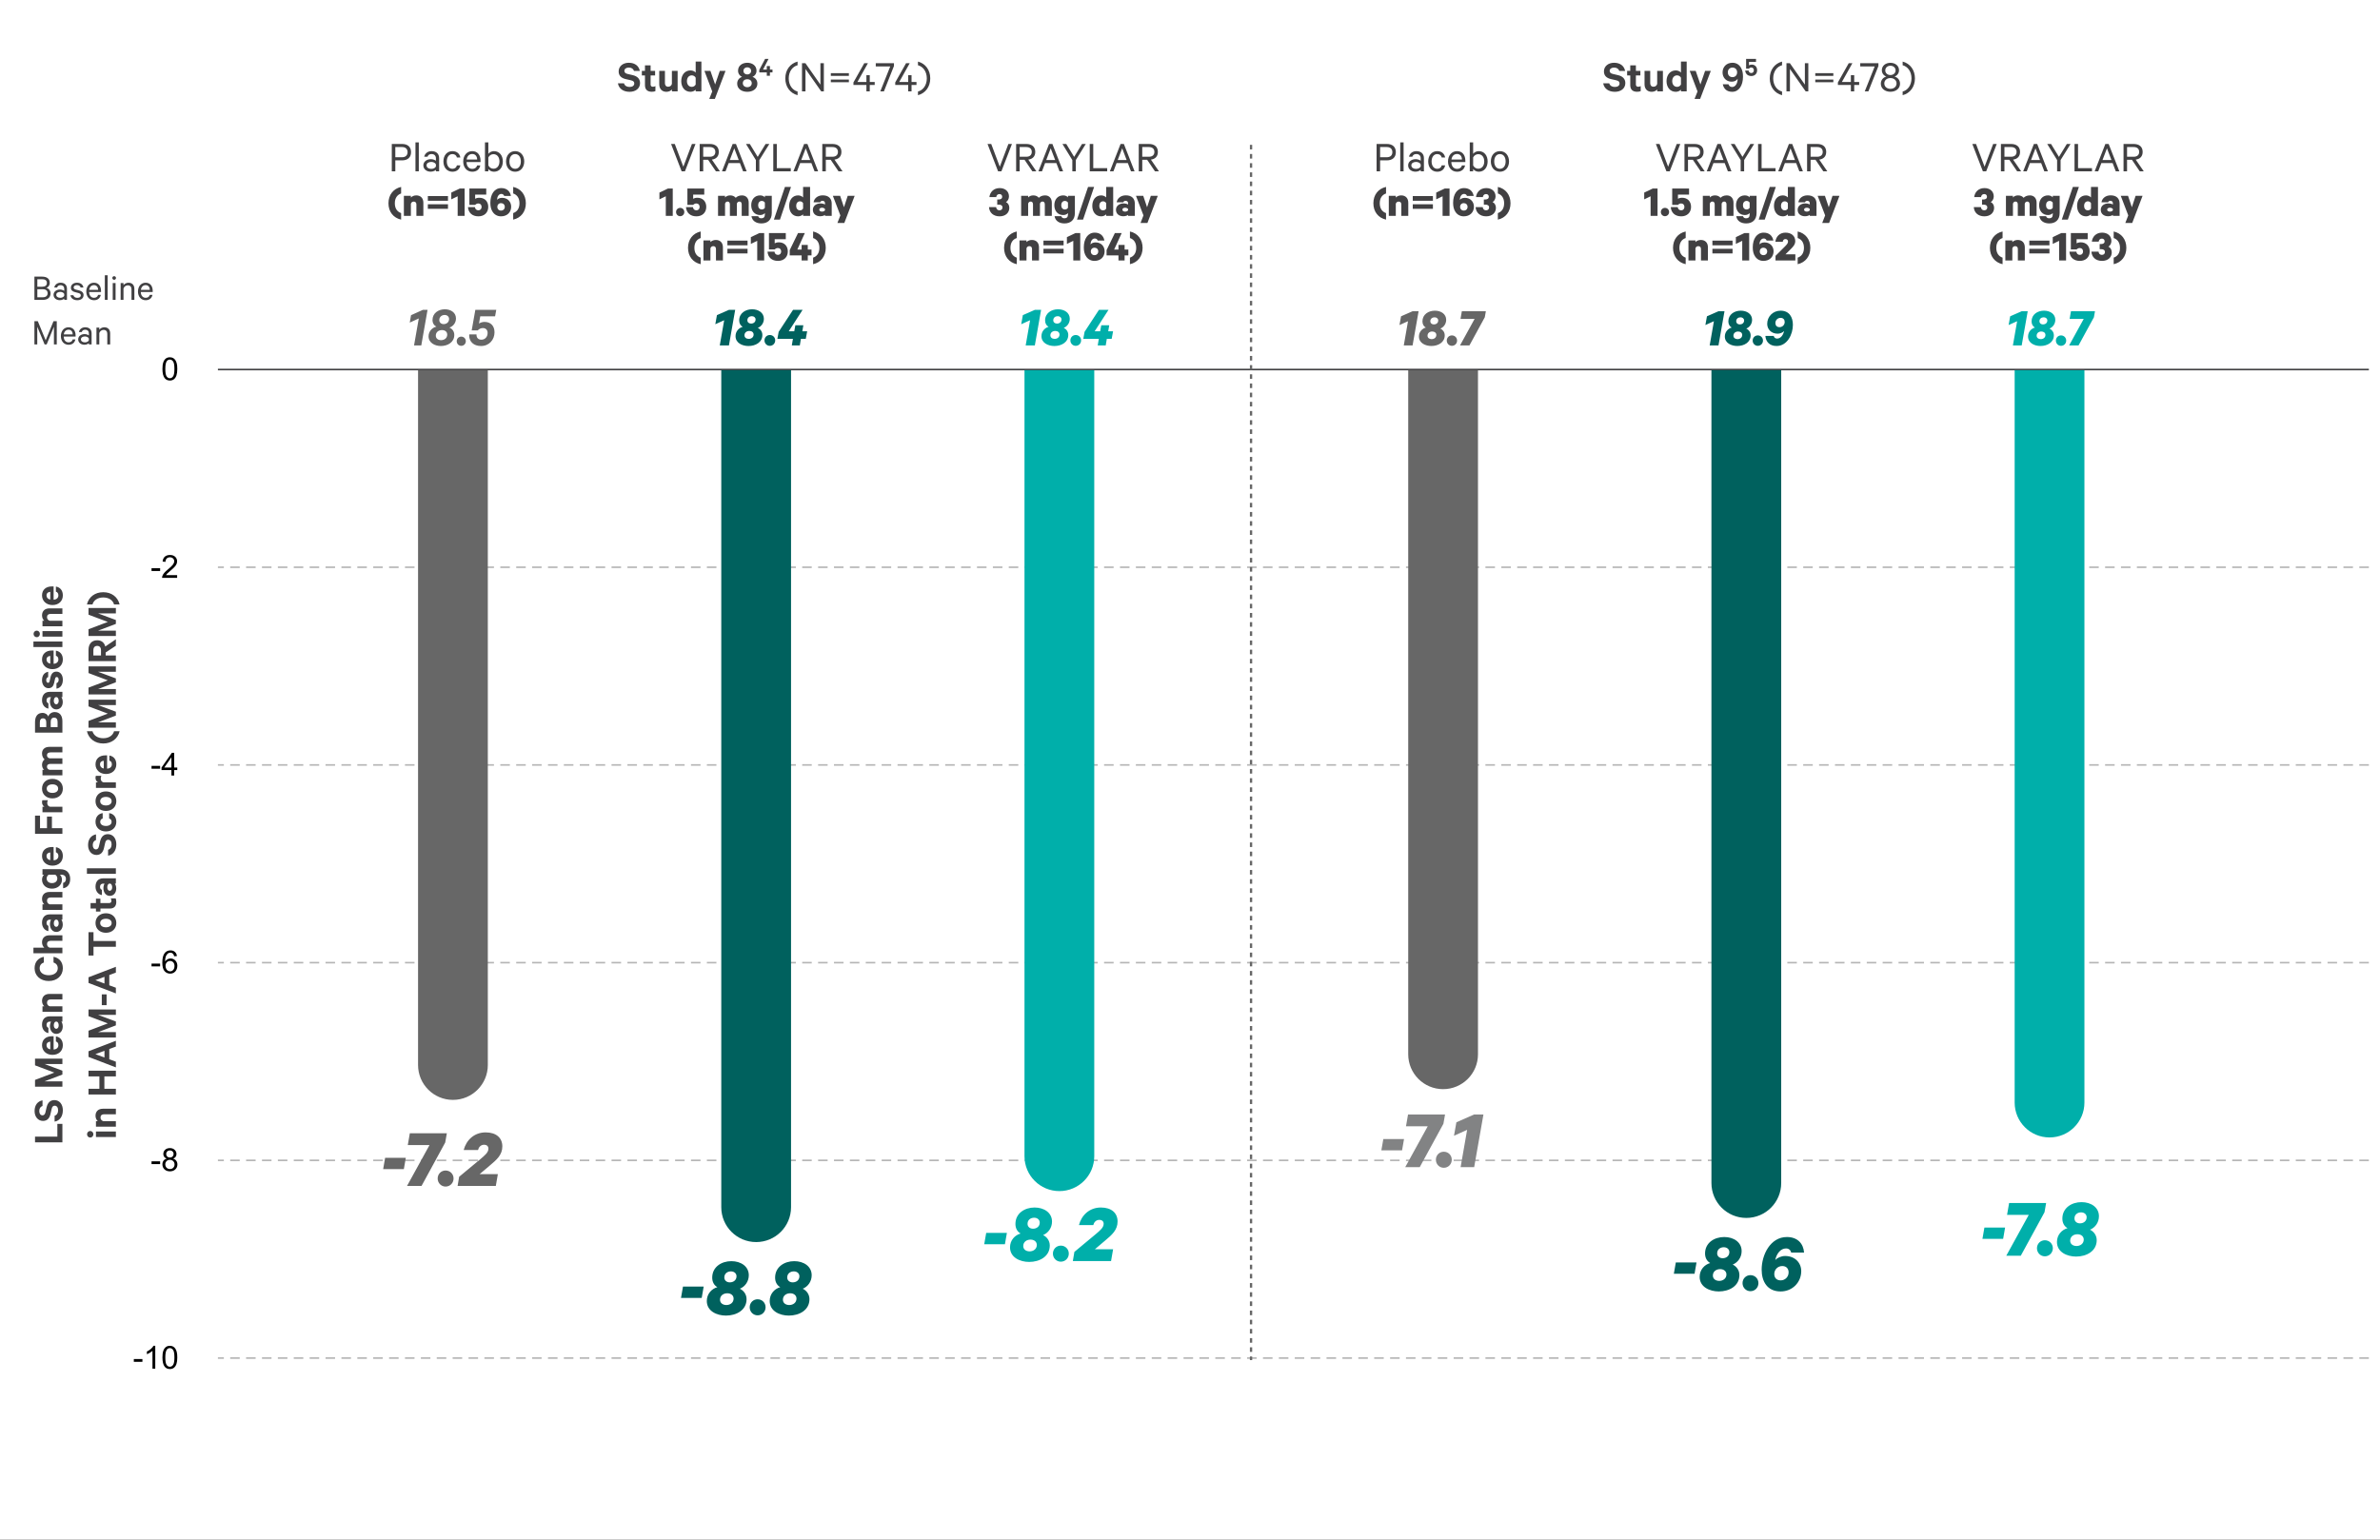 <svg width="1068" height="691" viewBox="0 0 1068 691" fill="none" xmlns="http://www.w3.org/2000/svg">
<rect x="0" y="0" width="1068" height="691" fill="#333333" stroke="none"/>
<g clip-path="url(#clip0_17748_6823)">
<path d="M1068 0H0V691H1068V0Z" fill="white"/>
<path d="M72.894 165.578C72.894 164.37 73.018 163.398 73.264 162.664C73.515 161.925 73.884 161.356 74.372 160.957C74.865 160.557 75.483 160.357 76.226 160.357C76.775 160.357 77.255 160.469 77.669 160.692C78.083 160.91 78.424 161.228 78.694 161.647C78.963 162.06 79.175 162.567 79.328 163.166C79.481 163.761 79.558 164.565 79.558 165.578C79.558 166.777 79.435 167.746 79.189 168.484C78.942 169.219 78.573 169.788 78.08 170.192C77.592 170.592 76.974 170.791 76.226 170.791C75.241 170.791 74.467 170.438 73.905 169.732C73.231 168.882 72.894 167.497 72.894 165.578ZM74.184 165.578C74.184 167.255 74.379 168.373 74.769 168.93C75.164 169.483 75.65 169.76 76.226 169.76C76.802 169.76 77.286 169.481 77.676 168.923C78.071 168.366 78.269 167.251 78.269 165.578C78.269 163.896 78.071 162.778 77.676 162.225C77.286 161.672 76.798 161.396 76.212 161.396C75.636 161.396 75.176 161.64 74.832 162.128C74.4 162.75 74.184 163.9 74.184 165.578Z" fill="black"/>
<path d="M1063 165.861H97.785" stroke="#414042" stroke-width="0.714"/>
<path d="M68 256.289V255.028H71.855V256.289H68ZM79.487 258.15V259.356H72.733C72.723 259.054 72.772 258.764 72.879 258.485C73.051 258.025 73.325 257.572 73.701 257.126C74.083 256.679 74.631 256.164 75.347 255.578C76.457 254.667 77.207 253.947 77.598 253.417C77.988 252.883 78.183 252.379 78.183 251.905C78.183 251.408 78.004 250.99 77.647 250.65C77.293 250.306 76.831 250.135 76.26 250.135C75.656 250.135 75.172 250.316 74.81 250.678C74.447 251.041 74.264 251.542 74.259 252.184L72.97 252.051C73.058 251.089 73.39 250.358 73.966 249.856C74.543 249.349 75.316 249.096 76.287 249.096C77.268 249.096 78.044 249.368 78.615 249.911C79.187 250.455 79.473 251.129 79.473 251.933C79.473 252.342 79.389 252.744 79.222 253.139C79.055 253.534 78.776 253.95 78.385 254.386C78 254.823 77.356 255.423 76.455 256.185C75.702 256.817 75.219 257.246 75.005 257.474C74.791 257.697 74.615 257.922 74.475 258.15H79.487Z" fill="black"/>
<path opacity="0.29" d="M1063 254.6H97.785" stroke="black" stroke-width="0.714" stroke-dasharray="4.28 2.85"/>
<path d="M68 345.024V343.763H71.855V345.024H68ZM76.915 348.091V345.645H72.482V344.495L77.145 337.873H78.169V344.495H79.549V345.645H78.169V348.091H76.915ZM76.915 344.495V339.887L73.716 344.495H76.915Z" fill="black"/>
<path opacity="0.29" d="M1063 343.338H97.785" stroke="black" stroke-width="0.714" stroke-dasharray="4.28 2.85"/>
<path d="M68 433.763V432.502H71.855V433.763H68ZM79.403 429.114L78.155 429.212C78.044 428.719 77.886 428.361 77.681 428.138C77.342 427.781 76.924 427.602 76.427 427.602C76.027 427.602 75.676 427.713 75.374 427.936C74.979 428.224 74.668 428.645 74.44 429.198C74.213 429.751 74.094 430.538 74.085 431.561C74.387 431.101 74.756 430.759 75.193 430.536C75.63 430.313 76.088 430.202 76.566 430.202C77.403 430.202 78.114 430.511 78.699 431.129C79.289 431.742 79.584 432.536 79.584 433.512C79.584 434.154 79.445 434.751 79.166 435.304C78.892 435.852 78.513 436.272 78.03 436.565C77.547 436.858 76.998 437.004 76.385 437.004C75.34 437.004 74.487 436.621 73.827 435.854C73.167 435.083 72.837 433.814 72.837 432.049C72.837 430.074 73.202 428.638 73.932 427.741C74.568 426.96 75.425 426.57 76.504 426.57C77.307 426.57 77.965 426.795 78.476 427.246C78.992 427.697 79.301 428.32 79.403 429.114ZM74.28 433.519C74.28 433.951 74.371 434.365 74.552 434.76C74.738 435.155 74.996 435.457 75.326 435.666C75.656 435.871 76.002 435.973 76.364 435.973C76.894 435.973 77.349 435.759 77.73 435.332C78.111 434.904 78.302 434.323 78.302 433.589C78.302 432.883 78.114 432.327 77.737 431.923C77.361 431.514 76.887 431.31 76.315 431.31C75.748 431.31 75.267 431.514 74.873 431.923C74.478 432.327 74.28 432.859 74.28 433.519Z" fill="black"/>
<path opacity="0.29" d="M1063 432.074H97.785" stroke="black" stroke-width="0.714" stroke-dasharray="4.28 2.85"/>
<path d="M68 522.502V521.24H71.855V522.502H68ZM74.824 520.028C74.303 519.837 73.918 519.565 73.667 519.212C73.416 518.859 73.29 518.436 73.29 517.944C73.29 517.2 73.558 516.575 74.092 516.069C74.626 515.562 75.337 515.309 76.225 515.309C77.117 515.309 77.835 515.569 78.379 516.09C78.922 516.605 79.194 517.235 79.194 517.978C79.194 518.452 79.069 518.866 78.818 519.219C78.571 519.568 78.195 519.837 77.688 520.028C78.316 520.232 78.792 520.562 79.117 521.017C79.447 521.473 79.612 522.016 79.612 522.648C79.612 523.522 79.303 524.256 78.685 524.851C78.067 525.446 77.254 525.743 76.246 525.743C75.237 525.743 74.424 525.446 73.806 524.851C73.188 524.252 72.879 523.506 72.879 522.614C72.879 521.949 73.046 521.394 73.381 520.948C73.72 520.497 74.201 520.19 74.824 520.028ZM74.573 517.902C74.573 518.385 74.728 518.78 75.04 519.087C75.351 519.393 75.755 519.547 76.253 519.547C76.736 519.547 77.131 519.396 77.438 519.094C77.749 518.787 77.904 518.413 77.904 517.971C77.904 517.511 77.744 517.126 77.424 516.814C77.108 516.498 76.713 516.34 76.239 516.34C75.76 516.34 75.363 516.494 75.047 516.8C74.731 517.107 74.573 517.474 74.573 517.902ZM74.168 522.621C74.168 522.978 74.252 523.324 74.419 523.659C74.591 523.994 74.845 524.254 75.179 524.44C75.514 524.621 75.874 524.712 76.26 524.712C76.859 524.712 77.354 524.519 77.744 524.133C78.135 523.747 78.33 523.257 78.33 522.662C78.33 522.058 78.128 521.559 77.723 521.164C77.324 520.769 76.822 520.571 76.218 520.571C75.628 520.571 75.137 520.766 74.747 521.157C74.361 521.547 74.168 522.035 74.168 522.621Z" fill="black"/>
<path opacity="0.29" d="M1063 520.812H97.785" stroke="black" stroke-width="0.714" stroke-dasharray="4.28 2.85"/>
<path d="M60.055 611.238V609.977H63.909V611.238H60.055ZM69.673 614.305H68.419V606.31C68.117 606.599 67.719 606.887 67.227 607.175C66.739 607.463 66.3 607.679 65.91 607.823V606.61C66.611 606.28 67.225 605.881 67.75 605.411C68.275 604.942 68.647 604.487 68.865 604.045H69.673V614.305ZM72.894 609.266C72.894 608.058 73.017 607.086 73.263 606.352C73.514 605.613 73.883 605.044 74.371 604.645C74.864 604.245 75.482 604.045 76.225 604.045C76.774 604.045 77.255 604.157 77.668 604.38C78.082 604.598 78.423 604.916 78.693 605.335C78.962 605.748 79.174 606.255 79.327 606.854C79.48 607.449 79.557 608.253 79.557 609.266C79.557 610.465 79.434 611.433 79.188 612.172C78.941 612.907 78.572 613.476 78.079 613.88C77.591 614.28 76.973 614.479 76.225 614.479C75.24 614.479 74.466 614.126 73.904 613.42C73.231 612.57 72.894 611.185 72.894 609.266ZM74.183 609.266C74.183 610.943 74.378 612.061 74.769 612.618C75.163 613.171 75.649 613.448 76.225 613.448C76.802 613.448 77.285 613.169 77.675 612.611C78.07 612.054 78.268 610.939 78.268 609.266C78.268 607.584 78.07 606.466 77.675 605.913C77.285 605.36 76.797 605.084 76.211 605.084C75.635 605.084 75.175 605.328 74.831 605.816C74.399 606.438 74.183 607.588 74.183 609.266Z" fill="black"/>
<path opacity="0.29" d="M1063 609.551H97.785" stroke="black" stroke-width="0.714" stroke-dasharray="4.28 2.85"/>
<path d="M28 512.723H15.72V510.163H25.74V504.443H28V512.723ZM24.5 503.427V500.787C25.58 500.447 26.08 499.547 26.08 498.347C26.08 497.107 25.52 496.287 24.54 496.287C23.8 496.287 23.4 496.727 23.16 497.787L22.66 499.987C22.26 501.747 21.32 503.107 19.3 503.107C17.08 503.107 15.52 501.267 15.52 498.687C15.52 495.887 17 494.267 19.08 493.867V496.407C18.26 496.687 17.62 497.387 17.62 498.667C17.62 499.827 18.18 500.607 19.06 500.607C19.76 500.607 20.18 500.147 20.4 499.227L20.92 496.987C21.38 494.987 22.52 493.767 24.38 493.767C26.76 493.767 28.2 495.727 28.2 498.327C28.2 501.067 26.84 503.007 24.5 503.427ZM28 480.563V482.303L19.98 485.343H28V487.743H15.72V484.703L24.38 481.423L15.72 478.163V475.163H28V477.583H19.98L28 480.563ZM25.08 467.461V465.161C26.98 465.481 28.2 466.881 28.2 469.121C28.2 471.721 26.3 473.461 23.54 473.461C20.84 473.461 18.86 471.661 18.86 469.161C18.86 466.541 20.68 465.101 23.3 465.101H24.06V471.061C25.4 470.981 26.2 470.221 26.2 469.121C26.2 468.281 25.84 467.661 25.08 467.461ZM20.88 469.141C20.88 470.101 21.46 470.781 22.56 471.001V467.541C21.62 467.561 20.88 468.121 20.88 469.141ZM28 456.167V458.547H27.52C27.82 458.847 28.16 459.747 28.16 460.727C28.16 462.527 27.12 464.047 25.26 464.047C23.56 464.047 22.4 462.527 22.4 460.587C22.4 459.807 22.66 458.907 22.92 458.547H22.26C21.5 458.547 20.88 459.007 20.88 460.007C20.88 460.707 21.2 461.127 21.72 461.327V463.687C20.1 463.427 18.86 461.967 18.86 459.927C18.86 457.547 20.16 456.167 22.3 456.167H28ZM25.56 458.547H24.92C24.44 458.767 24.14 459.447 24.14 460.167C24.14 460.947 24.48 461.747 25.24 461.747C26.02 461.747 26.34 460.947 26.34 460.167C26.34 459.447 26.04 458.767 25.56 458.547ZM28 454.151H19.06V451.671H19.88C19.32 451.191 18.86 450.311 18.86 449.271C18.86 447.251 20.18 446.111 22.16 446.111H28V448.591H22.68C21.74 448.591 21.1 449.071 21.1 450.051C21.1 450.811 21.56 451.471 22.34 451.671H28V454.151ZM21.86 440.315C18.1 440.315 15.52 437.875 15.52 434.595C15.52 431.695 17.22 429.915 19.68 429.455V431.995C18.56 432.415 17.8 433.175 17.8 434.595C17.8 436.555 19.52 437.715 21.86 437.715C24.18 437.715 25.92 436.555 25.92 434.595C25.92 433.175 25.16 432.415 24.02 431.995V429.455C26.5 429.915 28.2 431.695 28.2 434.595C28.2 437.875 25.62 440.315 21.86 440.315ZM28 427.843H15V425.363H19.88C19.32 424.883 18.86 424.003 18.86 422.963C18.86 420.943 20.18 419.803 22.16 419.803H28V422.283H22.68C21.74 422.283 21.1 422.763 21.1 423.743C21.1 424.503 21.56 425.163 22.34 425.363H28V427.843ZM28 410.405V412.785H27.52C27.82 413.085 28.16 413.985 28.16 414.965C28.16 416.765 27.12 418.285 25.26 418.285C23.56 418.285 22.4 416.765 22.4 414.825C22.4 414.045 22.66 413.145 22.92 412.785H22.26C21.5 412.785 20.88 413.245 20.88 414.245C20.88 414.945 21.2 415.365 21.72 415.565V417.925C20.1 417.665 18.86 416.205 18.86 414.165C18.86 411.785 20.16 410.405 22.3 410.405H28ZM25.56 412.785H24.92C24.44 413.005 24.14 413.685 24.14 414.405C24.14 415.185 24.48 415.985 25.24 415.985C26.02 415.985 26.34 415.185 26.34 414.405C26.34 413.685 26.04 413.005 25.56 412.785ZM28 408.39H19.06V405.91H19.88C19.32 405.43 18.86 404.55 18.86 403.51C18.86 401.49 20.18 400.35 22.16 400.35H28V402.83H22.68C21.74 402.83 21.1 403.31 21.1 404.29C21.1 405.05 21.56 405.71 22.34 405.91H28V408.39ZM27.4 392.592H26.88C27.36 392.992 27.8 393.812 27.8 394.792C27.8 397.372 25.72 398.852 23.32 398.852C20.94 398.852 18.86 397.372 18.86 394.792C18.86 393.812 19.3 392.992 19.76 392.592H19.06V390.132H27.02C30.08 390.132 31.5 391.992 31.5 394.512C31.5 396.832 30.32 398.412 28.32 398.672V396.272C29.16 396.072 29.58 395.472 29.58 394.512C29.58 393.252 28.84 392.592 27.4 392.592ZM24.78 392.592H21.86C21.36 392.892 20.94 393.532 20.94 394.272C20.94 395.592 21.94 396.372 23.32 396.372C24.72 396.372 25.72 395.592 25.72 394.272C25.72 393.532 25.3 392.892 24.78 392.592ZM25.08 382.539V380.239C26.98 380.559 28.2 381.959 28.2 384.199C28.2 386.799 26.3 388.539 23.54 388.539C20.84 388.539 18.86 386.739 18.86 384.239C18.86 381.619 20.68 380.179 23.3 380.179H24.06V386.139C25.4 386.059 26.2 385.299 26.2 384.199C26.2 383.359 25.84 382.739 25.08 382.539ZM20.88 384.219C20.88 385.179 21.46 385.859 22.56 386.079V382.619C21.62 382.639 20.88 383.199 20.88 384.219ZM28 371.726V374.266H15.72V366.086H17.96V371.726H21.08V366.506H23.3V371.726H28ZM19.02 359.161H21.5C21.3 359.501 21.2 359.941 21.2 360.401C21.2 361.241 21.64 361.921 22.46 362.101H28V364.581H19.06V362.101H19.94C19.3 361.721 18.86 360.981 18.86 360.101C18.86 359.681 18.94 359.301 19.02 359.161ZM23.54 349.584C26.28 349.584 28.2 351.364 28.2 353.964C28.2 356.564 26.28 358.344 23.54 358.344C20.78 358.344 18.86 356.564 18.86 353.964C18.86 351.364 20.78 349.584 23.54 349.584ZM23.54 352.044C22.04 352.044 20.96 352.724 20.96 353.964C20.96 355.204 22.04 355.884 23.54 355.884C25.02 355.884 26.1 355.204 26.1 353.964C26.1 352.724 25.02 352.044 23.54 352.044ZM20 340.859C19.36 340.279 18.86 339.419 18.86 338.159C18.86 336.319 20.14 335.219 22.16 335.219H28V337.699H22.68C21.72 337.699 21.08 338.119 21.08 338.979C21.08 339.619 21.48 340.199 22.24 340.359H28V342.859H22.68C21.72 342.859 21.08 343.259 21.08 344.119C21.08 344.759 21.48 345.359 22.24 345.519H28V347.999H19.06V345.519H19.8C19.24 345.079 18.86 344.259 18.86 343.259C18.86 342.199 19.34 341.359 20 340.859ZM21.66 321.597C22.04 320.437 23.18 319.597 24.52 319.597C26.78 319.597 28 321.157 28 323.717V328.817H15.72V324.117C15.72 321.557 16.86 319.977 19.06 319.977C20.38 319.977 21.34 320.697 21.66 321.597ZM20.76 326.357V324.277C20.76 323.057 20.28 322.417 19.3 322.417C18.32 322.417 17.88 323.057 17.88 324.277V326.357H20.76ZM22.76 326.357H25.84V323.937C25.84 322.737 25.24 322.097 24.3 322.097C23.34 322.097 22.76 322.737 22.76 323.937V326.357ZM28 310.522V312.902H27.52C27.82 313.202 28.16 314.102 28.16 315.082C28.16 316.882 27.12 318.402 25.26 318.402C23.56 318.402 22.4 316.882 22.4 314.942C22.4 314.162 22.66 313.262 22.92 312.902H22.26C21.5 312.902 20.88 313.362 20.88 314.362C20.88 315.062 21.2 315.482 21.72 315.682V318.042C20.1 317.782 18.86 316.322 18.86 314.282C18.86 311.902 20.16 310.522 22.3 310.522H28ZM25.56 312.902H24.92C24.44 313.122 24.14 313.802 24.14 314.522C24.14 315.302 24.48 316.102 25.24 316.102C26.02 316.102 26.34 315.302 26.34 314.522C26.34 313.802 26.04 313.122 25.56 312.902ZM25.34 309.087V306.627C25.98 306.427 26.32 305.867 26.32 305.127C26.32 304.367 26.02 303.867 25.44 303.867C25.04 303.867 24.84 304.147 24.68 304.767L24.28 306.567C23.96 307.927 23.26 308.887 21.76 308.887C20.02 308.887 18.86 307.327 18.86 305.327C18.86 303.067 19.94 301.827 21.62 301.527V303.887C21.12 304.047 20.74 304.467 20.74 305.287C20.74 305.887 21.02 306.467 21.58 306.467C21.94 306.467 22.14 306.227 22.28 305.667L22.7 303.827C23.08 302.267 23.94 301.447 25.3 301.447C27.12 301.447 28.2 303.027 28.2 305.107C28.2 307.287 27.16 308.827 25.34 309.087ZM25.08 294.336V292.036C26.98 292.356 28.2 293.756 28.2 295.996C28.2 298.596 26.3 300.336 23.54 300.336C20.84 300.336 18.86 298.536 18.86 296.036C18.86 293.416 20.68 291.976 23.3 291.976H24.06V297.936C25.4 297.856 26.2 297.096 26.2 295.996C26.2 295.156 25.84 294.536 25.08 294.336ZM20.88 296.016C20.88 296.976 21.46 297.656 22.56 297.876V294.416C21.62 294.436 20.88 294.996 20.88 296.016ZM15 287.921H28V290.401H15V287.921ZM19.06 283.273H28V285.753H19.06V283.273ZM16.48 283.053C17.32 283.053 17.9 283.733 17.9 284.513C17.9 285.313 17.32 285.993 16.48 285.993C15.66 285.993 15.06 285.313 15.06 284.513C15.06 283.733 15.66 283.053 16.48 283.053ZM28 281.104H19.06V278.624H19.88C19.32 278.144 18.86 277.264 18.86 276.224C18.86 274.204 20.18 273.064 22.16 273.064H28V275.544H22.68C21.74 275.544 21.1 276.024 21.1 277.004C21.1 277.764 21.56 278.424 22.34 278.624H28V281.104ZM25.08 265.567V263.267C26.98 263.587 28.2 264.987 28.2 267.227C28.2 269.827 26.3 271.567 23.54 271.567C20.84 271.567 18.86 269.767 18.86 267.267C18.86 264.647 20.68 263.207 23.3 263.207H24.06V269.167C25.4 269.087 26.2 268.327 26.2 267.227C26.2 266.387 25.84 265.767 25.08 265.567ZM20.88 267.247C20.88 268.207 21.46 268.887 22.56 269.107V265.647C21.62 265.667 20.88 266.227 20.88 267.247ZM43.06 507.853H52V510.333H43.06V507.853ZM40.48 507.633C41.32 507.633 41.9 508.313 41.9 509.093C41.9 509.893 41.32 510.573 40.48 510.573C39.66 510.573 39.06 509.893 39.06 509.093C39.06 508.313 39.66 507.633 40.48 507.633ZM52 505.685H43.06V503.205H43.88C43.32 502.725 42.86 501.845 42.86 500.805C42.86 498.785 44.18 497.645 46.16 497.645H52V500.125H46.68C45.74 500.125 45.1 500.605 45.1 501.585C45.1 502.345 45.56 503.005 46.34 503.205H52V505.685ZM39.72 483.129V480.569H52V483.129H46.84V488.689H52V491.249H39.72V488.689H44.6V483.129H39.72ZM39.72 474.382V471.842L52 467.142V469.742L49.04 470.842V475.442L52 476.522V479.082L39.72 474.382ZM42.8 473.142L46.88 474.642V471.642L42.8 473.142ZM52 458.483V460.223L43.98 463.263H52V465.663H39.72V462.623L48.38 459.343L39.72 456.083V453.083H52V455.503H43.98L52 458.483ZM47.84 451.141H45.68V446.321H47.84V451.141ZM39.72 441.179V438.639L52 433.939V436.539L49.04 437.639V442.239L52 443.319V445.879L39.72 441.179ZM42.8 439.939L46.88 441.439V438.439L42.8 439.939ZM41.96 428.881H39.72V418.401H41.96V422.361H52V424.941H41.96V428.881ZM47.54 409.906C50.28 409.906 52.2 411.686 52.2 414.286C52.2 416.886 50.28 418.666 47.54 418.666C44.78 418.666 42.86 416.886 42.86 414.286C42.86 411.686 44.78 409.906 47.54 409.906ZM47.54 412.366C46.04 412.366 44.96 413.046 44.96 414.286C44.96 415.526 46.04 416.206 47.54 416.206C49.02 416.206 50.1 415.526 50.1 414.286C50.1 413.046 49.02 412.366 47.54 412.366ZM49.3 407.781H45.06V409.141H43.06V407.781H40.64V405.321H43.06V403.361H45.06V405.321H48.98C49.68 405.321 50 404.941 50 404.301C50 403.921 49.88 403.501 49.7 403.221H51.9C52.08 403.561 52.18 404.161 52.18 404.821C52.18 406.641 51.28 407.781 49.3 407.781ZM52 394.223V396.603H51.52C51.82 396.903 52.16 397.803 52.16 398.783C52.16 400.583 51.12 402.103 49.26 402.103C47.56 402.103 46.4 400.583 46.4 398.643C46.4 397.863 46.66 396.963 46.92 396.603H46.26C45.5 396.603 44.88 397.063 44.88 398.063C44.88 398.763 45.2 399.183 45.72 399.383V401.743C44.1 401.483 42.86 400.023 42.86 397.983C42.86 395.603 44.16 394.223 46.3 394.223H52ZM49.56 396.603H48.92C48.44 396.823 48.14 397.503 48.14 398.223C48.14 399.003 48.48 399.803 49.24 399.803C50.02 399.803 50.34 399.003 50.34 398.223C50.34 397.503 50.04 396.823 49.56 396.603ZM39 389.728H52V392.208H39V389.728ZM48.5 384.061V381.421C49.58 381.081 50.08 380.181 50.08 378.981C50.08 377.741 49.52 376.921 48.54 376.921C47.8 376.921 47.4 377.361 47.16 378.421L46.66 380.621C46.26 382.381 45.32 383.741 43.3 383.741C41.08 383.741 39.52 381.901 39.52 379.321C39.52 376.521 41 374.901 43.08 374.501V377.041C42.26 377.321 41.62 378.021 41.62 379.301C41.62 380.461 42.18 381.241 43.06 381.241C43.76 381.241 44.18 380.781 44.4 379.861L44.92 377.621C45.38 375.621 46.52 374.401 48.38 374.401C50.76 374.401 52.2 376.361 52.2 378.961C52.2 381.701 50.84 383.641 48.5 384.061ZM47.54 373.178C44.76 373.178 42.86 371.418 42.86 368.878C42.86 366.638 44.18 365.218 46.08 364.958V367.398C45.4 367.538 44.98 368.078 44.98 368.878C44.98 370.018 46.02 370.718 47.54 370.718C49.04 370.718 50.08 370.018 50.08 368.878C50.08 368.078 49.66 367.538 48.98 367.398V364.958C50.9 365.218 52.2 366.638 52.2 368.878C52.2 371.418 50.3 373.178 47.54 373.178ZM47.54 355.219C50.28 355.219 52.2 356.999 52.2 359.599C52.2 362.199 50.28 363.979 47.54 363.979C44.78 363.979 42.86 362.199 42.86 359.599C42.86 356.999 44.78 355.219 47.54 355.219ZM47.54 357.679C46.04 357.679 44.96 358.359 44.96 359.599C44.96 360.839 46.04 361.519 47.54 361.519C49.02 361.519 50.1 360.839 50.1 359.599C50.1 358.359 49.02 357.679 47.54 357.679ZM43.02 348.214H45.5C45.3 348.554 45.2 348.994 45.2 349.454C45.2 350.294 45.64 350.974 46.46 351.154H52V353.634H43.06V351.154H43.94C43.3 350.774 42.86 350.034 42.86 349.154C42.86 348.734 42.94 348.354 43.02 348.214ZM49.08 341.397V339.097C50.98 339.417 52.2 340.817 52.2 343.057C52.2 345.657 50.3 347.397 47.54 347.397C44.84 347.397 42.86 345.597 42.86 343.097C42.86 340.477 44.68 339.037 47.3 339.037H48.06V344.997C49.4 344.917 50.2 344.157 50.2 343.057C50.2 342.217 49.84 341.597 49.08 341.397ZM44.88 343.077C44.88 344.037 45.46 344.717 46.56 344.937V341.477C45.62 341.497 44.88 342.057 44.88 343.077ZM46.34 333.704C42.62 333.704 39.82 331.584 39 328.204H41.5C42 330.024 43.72 331.344 46.34 331.344C48.96 331.344 50.68 330.024 51.18 328.204H53.68C52.86 331.584 50.06 333.704 46.34 333.704ZM52 319.44V321.18L43.98 324.22H52V326.62H39.72V323.58L48.38 320.3L39.72 317.04V314.04H52V316.46H43.98L52 319.44ZM52 304.498V306.238L43.98 309.278H52V311.678H39.72V308.638L48.38 305.358L39.72 302.098V299.098H52V301.518H43.98L52 304.498ZM47.42 292.857V294.197H52V296.737H39.72V291.677C39.72 289.097 41.1 287.377 43.62 287.377C45.58 287.377 46.82 288.457 47.24 290.177L52 286.937V289.817L47.42 292.857ZM41.9 294.197H45.32V291.837C45.32 290.557 44.64 289.897 43.62 289.897C42.58 289.897 41.9 290.557 41.9 291.837V294.197ZM52 278.287V280.027L43.98 283.067H52V285.467H39.72V282.427L48.38 279.147L39.72 275.887V272.887H52V275.307H43.98L52 278.287ZM46.34 265.806C50.06 265.806 52.86 267.926 53.68 271.306H51.18C50.68 269.486 48.96 268.166 46.34 268.166C43.72 268.166 42 269.486 41.5 271.306H39C39.82 267.926 42.62 265.806 46.34 265.806Z" fill="#414042"/>
<path d="M187.6 166.146H218.907V478.015C218.907 486.66 211.899 493.669 203.253 493.669C194.608 493.669 187.6 486.66 187.6 478.015V166.146Z" fill="#676767"/>
<path d="M323.664 166.146H354.971V541.835C354.971 550.479 347.963 557.488 339.318 557.488C330.672 557.488 323.664 550.479 323.664 541.835V166.146Z" fill="#00615E"/>
<path d="M459.73 166.146H491.038V518.956C491.038 527.601 484.029 534.609 475.384 534.609C466.739 534.609 459.73 527.601 459.73 518.956V166.146Z" fill="#00AFAA"/>
<path d="M171.936 524.751L172.822 519.665H182.109L181.222 524.751H171.936ZM199.786 512.806L189.151 532.304H182.639L192.735 513.962H182.986L183.911 508.645H200.518L199.786 512.806ZM196.402 528.951C196.402 526.909 197.982 525.368 199.947 525.368C201.951 525.368 203.53 526.909 203.53 528.951C203.53 530.994 201.951 532.573 199.947 532.573C197.982 532.573 196.402 530.994 196.402 528.951ZM206.034 528.181L215.86 520.012C217.401 518.663 219.174 517.315 219.174 515.581C219.174 514.502 218.48 513.808 217.247 513.808C215.706 513.808 214.819 514.926 214.511 516.159H208.076C209.232 511.766 212.739 508.26 217.941 508.26C222.68 508.26 225.416 510.726 225.416 514.54C225.416 518.355 222.911 520.513 219.79 523.133L215.243 526.986H223.412L222.487 532.304H205.341L206.034 528.181Z" fill="#676767"/>
<path d="M305.594 582.549L306.481 577.463H315.767L314.881 582.549H305.594ZM323.106 583.358C323.106 584.784 324.224 585.708 325.919 585.747C327.653 585.747 329.194 584.707 329.194 582.857C329.194 581.431 328.038 580.468 326.382 580.468C324.609 580.468 323.106 581.508 323.106 583.358ZM325.765 590.486C321.719 590.486 317.172 588.521 317.172 583.936C317.172 580.738 319.33 578.464 321.912 577.732C320.409 576.885 319.6 575.343 319.6 573.455C319.6 568.639 323.761 566.057 328.193 566.057C332.431 566.057 336.015 568.369 336.015 572.376C336.015 575.151 334.358 577.463 332.007 578.426C333.664 579.235 335.013 580.892 335.013 583.127C335.013 588.02 330.466 590.486 325.765 590.486ZM330.505 572.839C330.505 571.529 329.426 570.642 328 570.642C326.382 570.642 325.033 571.644 325.033 573.378C325.033 574.688 326.073 575.574 327.499 575.574C329.117 575.574 330.505 574.573 330.505 572.839ZM336.42 586.749C336.42 584.707 337.999 583.165 339.964 583.165C341.968 583.165 343.548 584.707 343.548 586.749C343.548 588.791 341.968 590.371 339.964 590.371C337.999 590.371 336.42 588.791 336.42 586.749ZM351.328 583.358C351.328 584.784 352.446 585.708 354.141 585.747C355.875 585.747 357.416 584.707 357.416 582.857C357.416 581.431 356.26 580.468 354.603 580.468C352.831 580.468 351.328 581.508 351.328 583.358ZM353.987 590.486C349.941 590.486 345.394 588.521 345.394 583.936C345.394 580.738 347.552 578.464 350.134 577.732C348.631 576.885 347.822 575.343 347.822 573.455C347.822 568.639 351.983 566.057 356.414 566.057C360.653 566.057 364.236 568.369 364.236 572.376C364.236 575.151 362.579 577.463 360.229 578.426C361.886 579.235 363.235 580.892 363.235 583.127C363.235 588.02 358.688 590.486 353.987 590.486ZM358.726 572.839C358.726 571.529 357.647 570.642 356.222 570.642C354.603 570.642 353.255 571.644 353.255 573.378C353.255 574.688 354.295 575.574 355.721 575.574C357.339 575.574 358.726 574.573 358.726 572.839Z" fill="#00615E"/>
<path d="M441.66 558.466L442.547 553.38H451.833L450.947 558.466H441.66ZM459.172 559.275C459.172 560.701 460.29 561.626 461.985 561.664C463.719 561.664 465.26 560.624 465.26 558.775C465.26 557.349 464.104 556.386 462.447 556.386C460.675 556.386 459.172 557.426 459.172 559.275ZM461.831 566.404C457.785 566.404 453.238 564.439 453.238 559.853C453.238 556.655 455.396 554.382 457.978 553.65C456.475 552.802 455.666 551.261 455.666 549.373C455.666 544.556 459.827 541.975 464.258 541.975C468.497 541.975 472.081 544.286 472.081 548.294C472.081 551.068 470.424 553.38 468.073 554.343C469.73 555.152 471.079 556.809 471.079 559.044C471.079 563.938 466.532 566.404 461.831 566.404ZM466.57 548.756C466.57 547.446 465.492 546.56 464.066 546.56C462.447 546.56 461.099 547.562 461.099 549.296C461.099 550.606 462.139 551.492 463.565 551.492C465.183 551.492 466.57 550.49 466.57 548.756ZM472.485 562.666C472.485 560.624 474.065 559.083 476.03 559.083C478.034 559.083 479.614 560.624 479.614 562.666C479.614 564.708 478.034 566.288 476.03 566.288C474.065 566.288 472.485 564.708 472.485 562.666ZM482.118 561.896L491.943 553.727C493.484 552.378 495.257 551.03 495.257 549.296C495.257 548.217 494.563 547.523 493.33 547.523C491.789 547.523 490.903 548.641 490.595 549.874H484.16C485.316 545.481 488.822 541.975 494.024 541.975C498.763 541.975 501.499 544.441 501.499 548.255C501.499 552.07 498.995 554.228 495.873 556.848L491.327 560.701H499.496L498.571 566.019H481.424L482.118 561.896Z" fill="#00AFAA"/>
<path d="M180.413 71.978H177.393V76.898H175.813V64.618H180.413C182.893 64.618 184.453 65.878 184.453 68.298C184.453 70.698 182.893 71.978 180.413 71.978ZM182.893 68.298C182.893 66.898 182.033 65.998 180.373 65.998H177.393V70.578H180.373C182.033 70.578 182.893 69.678 182.893 68.298ZM187.935 63.898V76.898H186.435V63.898H187.935ZM197.054 76.898H195.614V76.238C195.274 76.598 194.334 77.058 193.274 77.058C191.474 77.058 189.974 75.978 189.974 74.218C189.974 72.558 191.474 71.438 193.374 71.438C194.294 71.438 195.234 71.818 195.614 72.158V71.038C195.614 69.938 194.934 69.138 193.654 69.138C192.714 69.138 192.114 69.538 191.834 70.358H190.354C190.654 68.858 191.974 67.838 193.674 67.838C195.794 67.838 197.054 69.038 197.054 70.978V76.898ZM195.614 74.698V73.778C195.354 73.118 194.454 72.678 193.534 72.678C192.454 72.678 191.414 73.158 191.414 74.218C191.414 75.298 192.454 75.798 193.534 75.798C194.454 75.798 195.354 75.358 195.614 74.698ZM198.978 72.458C198.978 69.698 200.638 67.838 203.018 67.838C205.018 67.838 206.278 68.998 206.578 70.698H205.038C204.838 69.738 204.078 69.158 203.018 69.158C201.498 69.158 200.498 70.518 200.498 72.458C200.498 74.398 201.498 75.758 203.018 75.758C204.078 75.758 204.838 75.178 205.038 74.218H206.578C206.278 75.918 205.018 77.078 203.018 77.078C200.638 77.078 198.978 75.218 198.978 72.458ZM214.105 74.238H215.525C215.205 75.918 213.945 77.078 211.945 77.078C209.525 77.078 207.865 75.218 207.865 72.478C207.865 69.818 209.485 67.838 211.905 67.838C214.345 67.838 215.645 69.618 215.645 72.198V72.738H209.365C209.385 74.638 210.445 75.798 211.945 75.798C213.045 75.798 213.865 75.238 214.105 74.238ZM211.925 69.118C210.585 69.118 209.625 70.038 209.405 71.598H214.125C214.105 70.278 213.405 69.118 211.925 69.118ZM219.146 75.858V76.898H217.626V63.898H219.146V69.058C219.586 68.418 220.546 67.838 221.646 67.838C224.246 67.838 225.646 69.958 225.646 72.458C225.646 74.978 224.246 77.078 221.646 77.078C220.546 77.078 219.586 76.498 219.146 75.858ZM219.146 70.658V74.258C219.606 75.178 220.486 75.718 221.426 75.718C223.126 75.718 224.126 74.338 224.126 72.458C224.126 70.578 223.126 69.198 221.426 69.198C220.486 69.198 219.606 69.738 219.146 70.658ZM235.244 72.458C235.244 75.178 233.584 77.078 231.164 77.078C228.724 77.078 227.084 75.178 227.084 72.458C227.084 69.738 228.724 67.838 231.164 67.838C233.584 67.838 235.244 69.738 235.244 72.458ZM233.724 72.458C233.724 70.518 232.764 69.158 231.164 69.158C229.564 69.158 228.604 70.518 228.604 72.458C228.604 74.398 229.564 75.758 231.164 75.758C232.764 75.758 233.724 74.398 233.724 72.458ZM174.318 91.238C174.318 87.458 176.498 84.678 179.998 83.898V86.838C178.338 87.398 177.178 88.798 177.178 91.238C177.178 93.678 178.338 95.078 179.998 95.638V98.578C176.498 97.798 174.318 95.018 174.318 91.238ZM181.237 96.898V87.898H184.377V88.678C184.877 88.118 185.757 87.698 186.797 87.698C188.797 87.698 189.977 88.998 189.977 90.998V96.898H186.857V91.758C186.857 91.018 186.477 90.478 185.677 90.478C185.057 90.478 184.537 90.838 184.377 91.458V96.898H181.237ZM191.989 93.738V91.678H201.029V93.738H191.989ZM191.989 90.098V87.998H201.029V90.098H191.989ZM208.493 84.618V96.898H205.373V88.098L202.513 89.478V86.438L206.333 84.618H208.493ZM214.637 91.318C214.037 91.318 213.577 91.598 213.217 91.958H210.637V84.618H218.197V87.358H213.217V89.198C213.597 88.978 214.297 88.758 215.077 88.758C217.557 88.758 219.097 90.438 219.097 92.858C219.097 95.398 217.337 97.098 214.677 97.098C211.897 97.098 210.177 95.458 209.997 92.958H213.117C213.217 93.818 213.757 94.398 214.697 94.398C215.537 94.398 216.117 93.778 216.117 92.858C216.117 91.978 215.577 91.318 214.637 91.318ZM223.178 92.858C223.178 93.838 223.858 94.518 224.838 94.518C225.798 94.518 226.518 93.838 226.518 92.858C226.518 91.858 225.798 91.178 224.838 91.178C223.858 91.178 223.178 91.858 223.178 92.858ZM229.278 87.958H226.258C226.078 87.418 225.658 87.038 224.958 87.038C223.778 87.038 223.078 88.338 223.058 89.618V89.718C223.418 89.198 224.258 88.798 225.318 88.798C227.818 88.798 229.378 90.578 229.378 92.778C229.378 95.238 227.638 97.098 224.818 97.098C223.238 97.098 221.878 96.358 221.058 95.058C220.338 93.978 220.038 92.658 220.038 91.038C220.038 87.198 221.838 84.418 224.938 84.418C227.378 84.418 228.878 85.798 229.278 87.958ZM235.97 91.238C235.97 95.018 233.79 97.798 230.29 98.578V95.638C231.95 95.078 233.11 93.678 233.11 91.238C233.11 88.798 231.95 87.398 230.29 86.838V83.898C233.79 84.678 235.97 87.458 235.97 91.238Z" fill="#414042"/>
<path d="M307.36 76.899H305.88L301.14 64.619H302.8L306.64 74.819L310.5 64.619H312.1L307.36 76.899ZM317.737 71.699H315.557V76.899H313.977V64.619H318.537C320.997 64.619 322.557 65.859 322.557 68.179C322.557 70.219 321.357 71.379 319.437 71.639L323.057 76.899H321.257L317.737 71.699ZM315.557 65.999V70.359H318.497C320.117 70.359 320.997 69.539 320.997 68.179C320.997 66.819 320.117 65.999 318.497 65.999H315.557ZM328.772 64.619H330.252L335.052 76.899H333.452L332.032 73.199H326.972L325.572 76.899H323.972L328.772 64.619ZM329.492 66.579L327.492 71.819H331.492L329.492 66.579ZM340.012 70.419L343.552 64.619H345.232L340.752 71.839V76.899H339.192V71.839L334.752 64.619H336.472L340.012 70.419ZM347.004 76.899V64.619H348.584V75.479H354.844V76.899H347.004ZM360.843 64.619H362.323L367.123 76.899H365.523L364.103 73.199H359.043L357.643 76.899H356.043L360.843 64.619ZM361.563 66.579L359.563 71.819H363.563L361.563 66.579ZM372.757 71.699H370.577V76.899H368.997V64.619H373.557C376.017 64.619 377.577 65.859 377.577 68.179C377.577 70.219 376.377 71.379 374.457 71.639L378.077 76.899H376.277L372.757 71.699ZM370.577 65.999V70.359H373.517C375.137 70.359 376.017 69.539 376.017 68.179C376.017 66.819 375.137 65.999 373.517 65.999H370.577ZM301.892 84.619V96.899H298.772V88.099L295.912 89.479V86.439L299.732 84.619H301.892ZM303.376 95.159C303.376 94.099 304.196 93.299 305.216 93.299C306.256 93.299 307.076 94.099 307.076 95.159C307.076 96.219 306.256 97.039 305.216 97.039C304.196 97.039 303.376 96.219 303.376 95.159ZM312.469 91.319C311.869 91.319 311.409 91.599 311.049 91.959H308.469V84.619H316.029V87.359H311.049V89.199C311.429 88.979 312.129 88.759 312.909 88.759C315.389 88.759 316.929 90.439 316.929 92.859C316.929 95.399 315.169 97.099 312.509 97.099C309.729 97.099 308.009 95.459 307.829 92.959H310.949C311.049 93.819 311.589 94.399 312.529 94.399C313.369 94.399 313.949 93.779 313.949 92.859C313.949 91.979 313.409 91.319 312.469 91.319ZM330.155 88.779C330.695 88.219 331.615 87.699 332.935 87.699C334.815 87.699 335.975 88.979 335.975 90.999V96.899H332.835V91.759C332.835 90.999 332.515 90.459 331.815 90.459C331.275 90.459 330.815 90.799 330.655 91.419V96.899H327.535V91.759C327.535 90.999 327.215 90.459 326.515 90.459C325.975 90.459 325.495 90.799 325.355 91.419V96.899H322.215V87.899H325.355V88.639C325.815 88.079 326.675 87.699 327.675 87.699C328.815 87.699 329.615 88.139 330.155 88.779ZM343.226 96.279V95.639C342.826 96.099 342.086 96.519 341.086 96.519C338.566 96.519 337.106 94.579 337.106 92.099C337.106 89.639 338.566 87.699 341.086 87.699C342.086 87.699 342.826 88.099 343.226 88.579V87.899H346.326V95.599C346.326 98.759 344.386 100.279 341.646 100.279C339.246 100.279 337.526 99.099 337.206 97.019H340.226C340.406 97.659 340.886 97.979 341.646 97.979C342.626 97.979 343.226 97.459 343.226 96.279ZM343.226 93.259V90.939C342.986 90.539 342.486 90.179 341.866 90.179C340.826 90.179 340.206 90.979 340.206 92.099C340.206 93.239 340.826 94.019 341.866 94.019C342.486 94.019 342.986 93.679 343.226 93.259ZM347.275 98.579L352.235 83.899H354.955L349.995 98.579H347.275ZM360.377 96.899V96.179C359.957 96.659 359.077 97.099 358.157 97.099C355.557 97.099 354.137 94.999 354.137 92.399C354.137 89.799 355.557 87.699 358.157 87.699C359.077 87.699 359.957 88.139 360.377 88.619V83.899H363.517V96.899H360.377ZM360.377 93.579V91.199C360.137 90.719 359.597 90.359 358.997 90.359C357.917 90.359 357.277 91.239 357.277 92.399C357.277 93.559 357.917 94.419 358.997 94.419C359.617 94.419 360.137 94.079 360.377 93.579ZM373.223 96.899H370.203V96.439C369.903 96.739 369.003 97.059 368.043 97.059C366.263 97.059 364.763 96.059 364.763 94.159C364.763 92.419 366.263 91.299 368.223 91.299C368.963 91.299 369.843 91.539 370.203 91.799V91.219C370.203 90.639 369.863 90.139 369.103 90.139C368.523 90.139 368.183 90.399 368.043 90.799H365.083C365.343 89.059 366.883 87.679 369.203 87.679C371.763 87.679 373.223 89.039 373.223 91.379V96.899ZM370.203 94.379V93.859C370.003 93.479 369.463 93.239 368.883 93.239C368.263 93.239 367.643 93.499 367.643 94.099C367.643 94.719 368.263 94.979 368.883 94.979C369.463 94.979 370.003 94.739 370.203 94.379ZM378.881 100.079H375.781L377.101 96.679L373.741 87.899H377.001L378.721 93.019L380.401 87.899H383.521L378.881 100.079ZM308.742 111.239C308.742 107.459 310.922 104.679 314.422 103.899V106.839C312.762 107.399 311.602 108.799 311.602 111.239C311.602 113.679 312.762 115.079 314.422 115.639V118.579C310.922 117.799 308.742 115.019 308.742 111.239ZM315.662 116.899V107.899H318.802V108.679C319.302 108.119 320.182 107.699 321.222 107.699C323.222 107.699 324.402 108.999 324.402 110.999V116.899H321.282V111.759C321.282 111.019 320.902 110.479 320.102 110.479C319.482 110.479 318.962 110.839 318.802 111.459V116.899H315.662ZM326.413 113.739V111.679H335.453V113.739H326.413ZM326.413 110.099V107.999H335.453V110.099H326.413ZM342.917 104.619V116.899H339.797V108.099L336.937 109.479V106.439L340.757 104.619H342.917ZM349.061 111.319C348.461 111.319 348.001 111.599 347.641 111.959H345.061V104.619H352.621V107.359H347.641V109.199C348.021 108.979 348.721 108.759 349.501 108.759C351.981 108.759 353.521 110.439 353.521 112.859C353.521 115.399 351.761 117.099 349.101 117.099C346.321 117.099 344.601 115.459 344.421 112.959H347.541C347.641 113.819 348.181 114.399 349.121 114.399C349.961 114.399 350.541 113.779 350.541 112.859C350.541 111.979 350.001 111.319 349.061 111.319ZM361.161 104.619L357.781 112.019H359.721V109.939H362.481V112.019H364.161V114.619H362.481V116.899H359.721V114.619H354.381V112.259L358.101 104.619H361.161ZM370.55 111.239C370.55 115.019 368.37 117.799 364.87 118.579V115.639C366.53 115.079 367.69 113.679 367.69 111.239C367.69 108.799 366.53 107.399 364.87 106.839V103.899C368.37 104.679 370.55 107.459 370.55 111.239Z" fill="#414042"/>
<path d="M449.363 76.899H447.883L443.143 64.619H444.803L448.643 74.819L452.503 64.619H454.103L449.363 76.899ZM459.74 71.699H457.56V76.899H455.98V64.619H460.54C463 64.619 464.56 65.859 464.56 68.179C464.56 70.219 463.36 71.379 461.44 71.639L465.06 76.899H463.26L459.74 71.699ZM457.56 65.999V70.359H460.5C462.12 70.359 463 69.539 463 68.179C463 66.819 462.12 65.999 460.5 65.999H457.56ZM470.775 64.619H472.255L477.055 76.899H475.455L474.035 73.199H468.975L467.575 76.899H465.975L470.775 64.619ZM471.495 66.579L469.495 71.819H473.495L471.495 66.579ZM482.015 70.419L485.555 64.619H487.235L482.755 71.839V76.899H481.195V71.839L476.755 64.619H478.475L482.015 70.419ZM489.007 76.899V64.619H490.587V75.479H496.847V76.899H489.007ZM502.846 64.619H504.326L509.126 76.899H507.526L506.106 73.199H501.046L499.646 76.899H498.046L502.846 64.619ZM503.566 66.579L501.566 71.819H505.566L503.566 66.579ZM514.76 71.699H512.58V76.899H511V64.619H515.56C518.02 64.619 519.58 65.859 519.58 68.179C519.58 70.219 518.38 71.379 516.46 71.639L520.08 76.899H518.28L514.76 71.699ZM512.58 65.999V70.359H515.52C517.14 70.359 518.02 69.539 518.02 68.179C518.02 66.819 517.14 65.999 515.52 65.999H512.58ZM447.501 91.839V89.539H448.161C449.041 89.539 449.721 89.159 449.721 88.299C449.721 87.619 449.261 87.099 448.481 87.099C447.621 87.099 447.141 87.719 447.061 88.459H443.981C444.241 86.239 445.881 84.419 448.581 84.419C451.161 84.419 452.761 85.959 452.761 88.179C452.761 89.239 452.181 90.279 451.421 90.699C452.401 91.159 452.921 92.159 452.921 93.279C452.921 95.459 451.261 97.099 448.561 97.099C445.741 97.099 443.961 95.439 443.801 92.959H447.001C447.081 93.799 447.581 94.399 448.501 94.399C449.301 94.399 449.861 93.899 449.861 93.119C449.861 92.279 449.201 91.839 448.261 91.839H447.501ZM466.171 88.779C466.711 88.219 467.631 87.699 468.951 87.699C470.831 87.699 471.991 88.979 471.991 90.999V96.899H468.851V91.759C468.851 90.999 468.531 90.459 467.831 90.459C467.291 90.459 466.831 90.799 466.671 91.419V96.899H463.551V91.759C463.551 90.999 463.231 90.459 462.531 90.459C461.991 90.459 461.511 90.799 461.371 91.419V96.899H458.231V87.899H461.371V88.639C461.831 88.079 462.691 87.699 463.691 87.699C464.831 87.699 465.631 88.139 466.171 88.779ZM479.242 96.279V95.639C478.842 96.099 478.102 96.519 477.102 96.519C474.582 96.519 473.122 94.579 473.122 92.099C473.122 89.639 474.582 87.699 477.102 87.699C478.102 87.699 478.842 88.099 479.242 88.579V87.899H482.342V95.599C482.342 98.759 480.402 100.279 477.662 100.279C475.262 100.279 473.542 99.099 473.222 97.019H476.242C476.422 97.659 476.902 97.979 477.662 97.979C478.642 97.979 479.242 97.459 479.242 96.279ZM479.242 93.259V90.939C479.002 90.539 478.502 90.179 477.882 90.179C476.842 90.179 476.222 90.979 476.222 92.099C476.222 93.239 476.842 94.019 477.882 94.019C478.502 94.019 479.002 93.679 479.242 93.259ZM483.292 98.579L488.252 83.899H490.972L486.012 98.579H483.292ZM496.393 96.899V96.179C495.973 96.659 495.093 97.099 494.173 97.099C491.573 97.099 490.153 94.999 490.153 92.399C490.153 89.799 491.573 87.699 494.173 87.699C495.093 87.699 495.973 88.139 496.393 88.619V83.899H499.533V96.899H496.393ZM496.393 93.579V91.199C496.153 90.719 495.613 90.359 495.013 90.359C493.933 90.359 493.293 91.239 493.293 92.399C493.293 93.559 493.933 94.419 495.013 94.419C495.633 94.419 496.153 94.079 496.393 93.579ZM509.239 96.899H506.219V96.439C505.919 96.739 505.019 97.059 504.059 97.059C502.279 97.059 500.779 96.059 500.779 94.159C500.779 92.419 502.279 91.299 504.239 91.299C504.979 91.299 505.859 91.539 506.219 91.799V91.219C506.219 90.639 505.879 90.139 505.119 90.139C504.539 90.139 504.199 90.399 504.059 90.799H501.099C501.359 89.059 502.899 87.679 505.219 87.679C507.779 87.679 509.239 89.039 509.239 91.379V96.899ZM506.219 94.379V93.859C506.019 93.479 505.479 93.239 504.899 93.239C504.279 93.239 503.659 93.499 503.659 94.099C503.659 94.719 504.279 94.979 504.899 94.979C505.479 94.979 506.019 94.739 506.219 94.379ZM514.898 100.079H511.798L513.118 96.679L509.758 87.899H513.018L514.738 93.019L516.418 87.899H519.538L514.898 100.079ZM450.569 111.239C450.569 107.459 452.749 104.679 456.249 103.899V106.839C454.589 107.399 453.429 108.799 453.429 111.239C453.429 113.679 454.589 115.079 456.249 115.639V118.579C452.749 117.799 450.569 115.019 450.569 111.239ZM457.489 116.899V107.899H460.629V108.679C461.129 108.119 462.009 107.699 463.049 107.699C465.049 107.699 466.229 108.999 466.229 110.999V116.899H463.109V111.759C463.109 111.019 462.729 110.479 461.929 110.479C461.309 110.479 460.789 110.839 460.629 111.459V116.899H457.489ZM468.24 113.739V111.679H477.28V113.739H468.24ZM468.24 110.099V107.999H477.28V110.099H468.24ZM484.744 104.619V116.899H481.624V108.099L478.764 109.479V106.439L482.584 104.619H484.744ZM489.488 112.859C489.488 113.839 490.168 114.519 491.148 114.519C492.108 114.519 492.828 113.839 492.828 112.859C492.828 111.859 492.108 111.179 491.148 111.179C490.168 111.179 489.488 111.859 489.488 112.859ZM495.588 107.959H492.568C492.388 107.419 491.968 107.039 491.268 107.039C490.088 107.039 489.388 108.339 489.368 109.619V109.719C489.728 109.199 490.568 108.799 491.628 108.799C494.128 108.799 495.688 110.579 495.688 112.779C495.688 115.239 493.948 117.099 491.128 117.099C489.548 117.099 488.188 116.359 487.368 115.059C486.648 113.979 486.348 112.659 486.348 111.039C486.348 107.199 488.148 104.419 491.248 104.419C493.688 104.419 495.188 105.799 495.588 107.959ZM503.34 104.619L499.96 112.019H501.9V109.939H504.66V112.019H506.34V114.619H504.66V116.899H501.9V114.619H496.56V112.259L500.28 104.619H503.34ZM512.729 111.239C512.729 115.019 510.549 117.799 507.049 118.579V115.639C508.709 115.079 509.869 113.679 509.869 111.239C509.869 108.799 508.709 107.399 507.049 106.839V103.899C510.549 104.679 512.729 107.459 512.729 111.239Z" fill="#414042"/>
<path d="M622.328 71.978H619.308V76.898H617.728V64.618H622.328C624.808 64.618 626.368 65.878 626.368 68.298C626.368 70.698 624.808 71.978 622.328 71.978ZM624.808 68.298C624.808 66.898 623.948 65.998 622.288 65.998H619.308V70.578H622.288C623.948 70.578 624.808 69.678 624.808 68.298ZM629.85 63.898V76.898H628.35V63.898H629.85ZM638.969 76.898H637.529V76.238C637.189 76.598 636.249 77.058 635.189 77.058C633.389 77.058 631.889 75.978 631.889 74.218C631.889 72.558 633.389 71.438 635.289 71.438C636.209 71.438 637.149 71.818 637.529 72.158V71.038C637.529 69.938 636.849 69.138 635.569 69.138C634.629 69.138 634.029 69.538 633.749 70.358H632.269C632.569 68.858 633.889 67.838 635.589 67.838C637.709 67.838 638.969 69.038 638.969 70.978V76.898ZM637.529 74.698V73.778C637.269 73.118 636.369 72.678 635.449 72.678C634.369 72.678 633.329 73.158 633.329 74.218C633.329 75.298 634.369 75.798 635.449 75.798C636.369 75.798 637.269 75.358 637.529 74.698ZM640.893 72.458C640.893 69.698 642.553 67.838 644.933 67.838C646.933 67.838 648.193 68.998 648.493 70.698H646.953C646.753 69.738 645.993 69.158 644.933 69.158C643.413 69.158 642.413 70.518 642.413 72.458C642.413 74.398 643.413 75.758 644.933 75.758C645.993 75.758 646.753 75.178 646.953 74.218H648.493C648.193 75.918 646.933 77.078 644.933 77.078C642.553 77.078 640.893 75.218 640.893 72.458ZM656.02 74.238H657.44C657.12 75.918 655.86 77.078 653.86 77.078C651.44 77.078 649.78 75.218 649.78 72.478C649.78 69.818 651.4 67.838 653.82 67.838C656.26 67.838 657.56 69.618 657.56 72.198V72.738H651.28C651.3 74.638 652.36 75.798 653.86 75.798C654.96 75.798 655.78 75.238 656.02 74.238ZM653.84 69.118C652.5 69.118 651.54 70.038 651.32 71.598H656.04C656.02 70.278 655.32 69.118 653.84 69.118ZM661.061 75.858V76.898H659.541V63.898H661.061V69.058C661.501 68.418 662.461 67.838 663.561 67.838C666.161 67.838 667.561 69.958 667.561 72.458C667.561 74.978 666.161 77.078 663.561 77.078C662.461 77.078 661.501 76.498 661.061 75.858ZM661.061 70.658V74.258C661.521 75.178 662.401 75.718 663.341 75.718C665.041 75.718 666.041 74.338 666.041 72.458C666.041 70.578 665.041 69.198 663.341 69.198C662.401 69.198 661.521 69.738 661.061 70.658ZM677.159 72.458C677.159 75.178 675.499 77.078 673.079 77.078C670.639 77.078 668.999 75.178 668.999 72.458C668.999 69.738 670.639 67.838 673.079 67.838C675.499 67.838 677.159 69.738 677.159 72.458ZM675.639 72.458C675.639 70.518 674.679 69.158 673.079 69.158C671.479 69.158 670.519 70.518 670.519 72.458C670.519 74.398 671.479 75.758 673.079 75.758C674.679 75.758 675.639 74.398 675.639 72.458ZM616.291 91.238C616.291 87.458 618.471 84.678 621.971 83.898V86.838C620.311 87.398 619.151 88.798 619.151 91.238C619.151 93.678 620.311 95.078 621.971 95.638V98.578C618.471 97.798 616.291 95.018 616.291 91.238ZM623.211 96.898V87.898H626.351V88.678C626.851 88.118 627.731 87.698 628.771 87.698C630.771 87.698 631.951 88.998 631.951 90.998V96.898H628.831V91.758C628.831 91.018 628.451 90.478 627.651 90.478C627.031 90.478 626.511 90.838 626.351 91.458V96.898H623.211ZM633.962 93.738V91.678H643.002V93.738H633.962ZM633.962 90.098V87.998H643.002V90.098H633.962ZM650.467 84.618V96.898H647.347V88.098L644.487 89.478V86.438L648.307 84.618H650.467ZM655.21 92.858C655.21 93.838 655.89 94.518 656.87 94.518C657.83 94.518 658.55 93.838 658.55 92.858C658.55 91.858 657.83 91.178 656.87 91.178C655.89 91.178 655.21 91.858 655.21 92.858ZM661.31 87.958H658.29C658.11 87.418 657.69 87.038 656.99 87.038C655.81 87.038 655.11 88.338 655.09 89.618V89.718C655.45 89.198 656.29 88.798 657.35 88.798C659.85 88.798 661.41 90.578 661.41 92.778C661.41 95.238 659.67 97.098 656.85 97.098C655.27 97.098 653.91 96.358 653.09 95.058C652.37 93.978 652.07 92.658 652.07 91.038C652.07 87.198 653.87 84.418 656.97 84.418C659.41 84.418 660.91 85.798 661.31 87.958ZM665.86 91.838V89.538H666.52C667.4 89.538 668.08 89.158 668.08 88.298C668.08 87.618 667.62 87.098 666.84 87.098C665.98 87.098 665.5 87.718 665.42 88.458H662.34C662.6 86.238 664.24 84.418 666.94 84.418C669.52 84.418 671.12 85.958 671.12 88.178C671.12 89.238 670.54 90.278 669.78 90.698C670.76 91.158 671.28 92.158 671.28 93.278C671.28 95.458 669.62 97.098 666.92 97.098C664.1 97.098 662.32 95.438 662.16 92.958H665.36C665.44 93.798 665.94 94.398 666.86 94.398C667.66 94.398 668.22 93.898 668.22 93.118C668.22 92.278 667.56 91.838 666.62 91.838H665.86ZM677.826 91.238C677.826 95.018 675.646 97.798 672.146 98.578V95.638C673.806 95.078 674.966 93.678 674.966 91.238C674.966 88.798 673.806 87.398 672.146 86.838V83.898C675.646 84.678 677.826 87.458 677.826 91.238Z" fill="#414042"/>
<path d="M749.274 76.899H747.794L743.054 64.619H744.714L748.554 74.819L752.414 64.619H754.014L749.274 76.899ZM759.651 71.699H757.471V76.899H755.891V64.619H760.451C762.911 64.619 764.471 65.859 764.471 68.179C764.471 70.219 763.271 71.379 761.351 71.639L764.971 76.899H763.171L759.651 71.699ZM757.471 65.999V70.359H760.411C762.031 70.359 762.911 69.539 762.911 68.179C762.911 66.819 762.031 65.999 760.411 65.999H757.471ZM770.686 64.619H772.166L776.966 76.899H775.366L773.946 73.199H768.886L767.486 76.899H765.886L770.686 64.619ZM771.406 66.579L769.406 71.819H773.406L771.406 66.579ZM781.926 70.419L785.466 64.619H787.146L782.666 71.839V76.899H781.106V71.839L776.666 64.619H778.386L781.926 70.419ZM788.918 76.899V64.619H790.498V75.479H796.758V76.899H788.918ZM802.757 64.619H804.237L809.037 76.899H807.437L806.017 73.199H800.957L799.557 76.899H797.957L802.757 64.619ZM803.477 66.579L801.477 71.819H805.477L803.477 66.579ZM814.671 71.699H812.491V76.899H810.911V64.619H815.471C817.931 64.619 819.491 65.859 819.491 68.179C819.491 70.219 818.291 71.379 816.371 71.639L819.991 76.899H818.191L814.671 71.699ZM812.491 65.999V70.359H815.431C817.051 70.359 817.931 69.539 817.931 68.179C817.931 66.819 817.051 65.999 815.431 65.999H812.491ZM743.806 84.619V96.899H740.686V88.099L737.826 89.479V86.439L741.646 84.619H743.806ZM745.29 95.159C745.29 94.099 746.11 93.299 747.13 93.299C748.17 93.299 748.99 94.099 748.99 95.159C748.99 96.219 748.17 97.039 747.13 97.039C746.11 97.039 745.29 96.219 745.29 95.159ZM754.383 91.319C753.783 91.319 753.323 91.599 752.963 91.959H750.383V84.619H757.943V87.359H752.963V89.199C753.343 88.979 754.043 88.759 754.823 88.759C757.303 88.759 758.843 90.439 758.843 92.859C758.843 95.399 757.083 97.099 754.423 97.099C751.643 97.099 749.923 95.459 749.743 92.959H752.863C752.963 93.819 753.503 94.399 754.443 94.399C755.283 94.399 755.863 93.779 755.863 92.859C755.863 91.979 755.323 91.319 754.383 91.319ZM772.069 88.779C772.609 88.219 773.529 87.699 774.849 87.699C776.729 87.699 777.889 88.979 777.889 90.999V96.899H774.749V91.759C774.749 90.999 774.429 90.459 773.729 90.459C773.189 90.459 772.729 90.799 772.569 91.419V96.899H769.449V91.759C769.449 90.999 769.129 90.459 768.429 90.459C767.889 90.459 767.409 90.799 767.269 91.419V96.899H764.129V87.899H767.269V88.639C767.729 88.079 768.589 87.699 769.589 87.699C770.729 87.699 771.529 88.139 772.069 88.779ZM785.14 96.279V95.639C784.74 96.099 784 96.519 783 96.519C780.48 96.519 779.02 94.579 779.02 92.099C779.02 89.639 780.48 87.699 783 87.699C784 87.699 784.74 88.099 785.14 88.579V87.899H788.24V95.599C788.24 98.759 786.3 100.279 783.56 100.279C781.16 100.279 779.44 99.099 779.12 97.019H782.14C782.32 97.659 782.8 97.979 783.56 97.979C784.54 97.979 785.14 97.459 785.14 96.279ZM785.14 93.259V90.939C784.9 90.539 784.4 90.179 783.78 90.179C782.74 90.179 782.12 90.979 782.12 92.099C782.12 93.239 782.74 94.019 783.78 94.019C784.4 94.019 784.9 93.679 785.14 93.259ZM789.189 98.579L794.149 83.899H796.869L791.909 98.579H789.189ZM802.291 96.899V96.179C801.871 96.659 800.991 97.099 800.071 97.099C797.471 97.099 796.051 94.999 796.051 92.399C796.051 89.799 797.471 87.699 800.071 87.699C800.991 87.699 801.871 88.139 802.291 88.619V83.899H805.431V96.899H802.291ZM802.291 93.579V91.199C802.051 90.719 801.511 90.359 800.911 90.359C799.831 90.359 799.191 91.239 799.191 92.399C799.191 93.559 799.831 94.419 800.911 94.419C801.531 94.419 802.051 94.079 802.291 93.579ZM815.137 96.899H812.117V96.439C811.817 96.739 810.917 97.059 809.957 97.059C808.177 97.059 806.677 96.059 806.677 94.159C806.677 92.419 808.177 91.299 810.137 91.299C810.877 91.299 811.757 91.539 812.117 91.799V91.219C812.117 90.639 811.777 90.139 811.017 90.139C810.437 90.139 810.097 90.399 809.957 90.799H806.997C807.257 89.059 808.797 87.679 811.117 87.679C813.677 87.679 815.137 89.039 815.137 91.379V96.899ZM812.117 94.379V93.859C811.917 93.479 811.377 93.239 810.797 93.239C810.177 93.239 809.557 93.499 809.557 94.099C809.557 94.719 810.177 94.979 810.797 94.979C811.377 94.979 811.917 94.739 812.117 94.379ZM820.795 100.079H817.695L819.015 96.679L815.655 87.899H818.915L820.635 93.019L822.315 87.899H825.435L820.795 100.079ZM750.754 111.239C750.754 107.459 752.934 104.679 756.434 103.899V106.839C754.774 107.399 753.614 108.799 753.614 111.239C753.614 113.679 754.774 115.079 756.434 115.639V118.579C752.934 117.799 750.754 115.019 750.754 111.239ZM757.673 116.899V107.899H760.813V108.679C761.313 108.119 762.193 107.699 763.233 107.699C765.233 107.699 766.413 108.999 766.413 110.999V116.899H763.293V111.759C763.293 111.019 762.913 110.479 762.113 110.479C761.493 110.479 760.973 110.839 760.813 111.459V116.899H757.673ZM768.425 113.739V111.679H777.465V113.739H768.425ZM768.425 110.099V107.999H777.465V110.099H768.425ZM784.929 104.619V116.899H781.809V108.099L778.949 109.479V106.439L782.769 104.619H784.929ZM789.673 112.859C789.673 113.839 790.353 114.519 791.333 114.519C792.293 114.519 793.013 113.839 793.013 112.859C793.013 111.859 792.293 111.179 791.333 111.179C790.353 111.179 789.673 111.859 789.673 112.859ZM795.773 107.959H792.753C792.573 107.419 792.153 107.039 791.453 107.039C790.273 107.039 789.573 108.339 789.553 109.619V109.719C789.913 109.199 790.753 108.799 791.813 108.799C794.313 108.799 795.873 110.579 795.873 112.779C795.873 115.239 794.133 117.099 791.313 117.099C789.733 117.099 788.373 116.359 787.553 115.059C786.833 113.979 786.533 112.659 786.533 111.039C786.533 107.199 788.333 104.419 791.433 104.419C793.873 104.419 795.373 105.799 795.773 107.959ZM802.364 108.439C802.364 107.779 801.924 107.299 801.204 107.299C800.444 107.299 800.044 107.859 800.004 108.519H796.684C796.924 106.239 798.584 104.419 801.204 104.419C803.904 104.419 805.604 105.959 805.604 108.239C805.604 109.819 804.484 110.939 803.244 112.139L801.224 114.139H805.644V116.899H796.744V114.839L800.964 110.639C801.804 109.779 802.364 109.159 802.364 108.439ZM812.367 111.239C812.367 115.019 810.187 117.799 806.687 118.579V115.639C808.347 115.079 809.507 113.679 809.507 111.239C809.507 108.799 808.347 107.399 806.687 106.839V103.899C810.187 104.679 812.367 107.459 812.367 111.239Z" fill="#414042"/>
<path d="M891.277 76.899H889.797L885.057 64.619H886.717L890.557 74.819L894.417 64.619H896.017L891.277 76.899ZM901.654 71.699H899.474V76.899H897.894V64.619H902.454C904.914 64.619 906.474 65.859 906.474 68.179C906.474 70.219 905.274 71.379 903.354 71.639L906.974 76.899H905.174L901.654 71.699ZM899.474 65.999V70.359H902.414C904.034 70.359 904.914 69.539 904.914 68.179C904.914 66.819 904.034 65.999 902.414 65.999H899.474ZM912.689 64.619H914.169L918.969 76.899H917.369L915.949 73.199H910.889L909.489 76.899H907.889L912.689 64.619ZM913.409 66.579L911.409 71.819H915.409L913.409 66.579ZM923.929 70.419L927.469 64.619H929.149L924.669 71.839V76.899H923.109V71.839L918.669 64.619H920.389L923.929 70.419ZM930.921 76.899V64.619H932.501V75.479H938.761V76.899H930.921ZM944.76 64.619H946.24L951.04 76.899H949.44L948.02 73.199H942.96L941.56 76.899H939.96L944.76 64.619ZM945.48 66.579L943.48 71.819H947.48L945.48 66.579ZM956.674 71.699H954.494V76.899H952.914V64.619H957.474C959.934 64.619 961.494 65.859 961.494 68.179C961.494 70.219 960.294 71.379 958.374 71.639L961.994 76.899H960.194L956.674 71.699ZM954.494 65.999V70.359H957.434C959.054 70.359 959.934 69.539 959.934 68.179C959.934 66.819 959.054 65.999 957.434 65.999H954.494ZM889.415 91.839V89.539H890.075C890.955 89.539 891.635 89.159 891.635 88.299C891.635 87.619 891.175 87.099 890.395 87.099C889.535 87.099 889.055 87.719 888.975 88.459H885.895C886.155 86.239 887.795 84.419 890.495 84.419C893.075 84.419 894.675 85.959 894.675 88.179C894.675 89.239 894.095 90.279 893.335 90.699C894.315 91.159 894.835 92.159 894.835 93.279C894.835 95.459 893.175 97.099 890.475 97.099C887.655 97.099 885.875 95.439 885.715 92.959H888.915C888.995 93.799 889.495 94.399 890.415 94.399C891.215 94.399 891.775 93.899 891.775 93.119C891.775 92.279 891.115 91.839 890.175 91.839H889.415ZM908.085 88.779C908.625 88.219 909.545 87.699 910.865 87.699C912.745 87.699 913.905 88.979 913.905 90.999V96.899H910.765V91.759C910.765 90.999 910.445 90.459 909.745 90.459C909.205 90.459 908.745 90.799 908.585 91.419V96.899H905.465V91.759C905.465 90.999 905.145 90.459 904.445 90.459C903.905 90.459 903.425 90.799 903.285 91.419V96.899H900.145V87.899H903.285V88.639C903.745 88.079 904.605 87.699 905.605 87.699C906.745 87.699 907.545 88.139 908.085 88.779ZM921.156 96.279V95.639C920.756 96.099 920.016 96.519 919.016 96.519C916.496 96.519 915.036 94.579 915.036 92.099C915.036 89.639 916.496 87.699 919.016 87.699C920.016 87.699 920.756 88.099 921.156 88.579V87.899H924.256V95.599C924.256 98.759 922.316 100.279 919.576 100.279C917.176 100.279 915.456 99.099 915.136 97.019H918.156C918.336 97.659 918.816 97.979 919.576 97.979C920.556 97.979 921.156 97.459 921.156 96.279ZM921.156 93.259V90.939C920.916 90.539 920.416 90.179 919.796 90.179C918.756 90.179 918.136 90.979 918.136 92.099C918.136 93.239 918.756 94.019 919.796 94.019C920.416 94.019 920.916 93.679 921.156 93.259ZM925.206 98.579L930.166 83.899H932.886L927.926 98.579H925.206ZM938.308 96.899V96.179C937.888 96.659 937.008 97.099 936.088 97.099C933.488 97.099 932.068 94.999 932.068 92.399C932.068 89.799 933.488 87.699 936.088 87.699C937.008 87.699 937.888 88.139 938.308 88.619V83.899H941.448V96.899H938.308ZM938.308 93.579V91.199C938.068 90.719 937.528 90.359 936.928 90.359C935.848 90.359 935.208 91.239 935.208 92.399C935.208 93.559 935.848 94.419 936.928 94.419C937.548 94.419 938.068 94.079 938.308 93.579ZM951.153 96.899H948.133V96.439C947.833 96.739 946.933 97.059 945.973 97.059C944.193 97.059 942.693 96.059 942.693 94.159C942.693 92.419 944.193 91.299 946.153 91.299C946.893 91.299 947.773 91.539 948.133 91.799V91.219C948.133 90.639 947.793 90.139 947.033 90.139C946.453 90.139 946.113 90.399 945.973 90.799H943.013C943.273 89.059 944.813 87.679 947.133 87.679C949.693 87.679 951.153 89.039 951.153 91.379V96.899ZM948.133 94.379V93.859C947.933 93.479 947.393 93.239 946.813 93.239C946.193 93.239 945.573 93.499 945.573 94.099C945.573 94.719 946.193 94.979 946.813 94.979C947.393 94.979 947.933 94.739 948.133 94.379ZM956.812 100.079H953.712L955.032 96.679L951.672 87.899H954.932L956.652 93.019L958.332 87.899H961.452L956.812 100.079ZM892.952 111.239C892.952 107.459 895.132 104.679 898.632 103.899V106.839C896.972 107.399 895.812 108.799 895.812 111.239C895.812 113.679 896.972 115.079 898.632 115.639V118.579C895.132 117.799 892.952 115.019 892.952 111.239ZM899.872 116.899V107.899H903.012V108.679C903.512 108.119 904.392 107.699 905.432 107.699C907.432 107.699 908.612 108.999 908.612 110.999V116.899H905.492V111.759C905.492 111.019 905.112 110.479 904.312 110.479C903.692 110.479 903.172 110.839 903.012 111.459V116.899H899.872ZM910.623 113.739V111.679H919.663V113.739H910.623ZM910.623 110.099V107.999H919.663V110.099H910.623ZM927.127 104.619V116.899H924.007V108.099L921.147 109.479V106.439L924.967 104.619H927.127ZM933.271 111.319C932.671 111.319 932.211 111.599 931.851 111.959H929.271V104.619H936.831V107.359H931.851V109.199C932.231 108.979 932.931 108.759 933.711 108.759C936.191 108.759 937.731 110.439 937.731 112.859C937.731 115.399 935.971 117.099 933.311 117.099C930.531 117.099 928.811 115.459 928.631 112.959H931.751C931.851 113.819 932.391 114.399 933.331 114.399C934.171 114.399 934.751 113.779 934.751 112.859C934.751 111.979 934.211 111.319 933.271 111.319ZM942.208 111.839V109.539H942.868C943.748 109.539 944.428 109.159 944.428 108.299C944.428 107.619 943.968 107.099 943.188 107.099C942.328 107.099 941.848 107.719 941.768 108.459H938.688C938.948 106.239 940.588 104.419 943.288 104.419C945.868 104.419 947.468 105.959 947.468 108.179C947.468 109.239 946.888 110.279 946.128 110.699C947.108 111.159 947.628 112.159 947.628 113.279C947.628 115.459 945.968 117.099 943.268 117.099C940.448 117.099 938.668 115.439 938.508 112.959H941.708C941.788 113.799 942.288 114.399 943.208 114.399C944.008 114.399 944.568 113.899 944.568 113.119C944.568 112.279 943.908 111.839 942.968 111.839H942.208ZM954.174 111.239C954.174 115.019 951.994 117.799 948.494 118.579V115.639C950.154 115.079 951.314 113.679 951.314 111.239C951.314 108.799 950.154 107.399 948.494 106.839V103.899C951.994 104.679 954.174 107.459 954.174 111.239Z" fill="#414042"/>
<path d="M561.395 65V610.47" stroke="#676767" stroke-width="1.032" stroke-dasharray="2.06 2.06"/>
<path d="M631.922 166.146H663.229V473.199C663.229 481.844 656.221 488.852 647.576 488.852C638.93 488.852 631.922 481.844 631.922 473.199V166.146Z" fill="#676767"/>
<path d="M767.988 166.146H799.296V530.997C799.296 539.642 792.287 546.651 783.642 546.651C774.997 546.651 767.988 539.642 767.988 530.997V166.146Z" fill="#00615E"/>
<path d="M904.055 166.146H935.363V494.873C935.363 503.518 928.354 510.527 919.709 510.527C911.064 510.527 904.055 503.518 904.055 494.873V166.146Z" fill="#00AFAA"/>
<path d="M619.871 516.322L620.757 511.235H630.044L629.157 516.322H619.871ZM647.721 504.377L637.086 523.874H630.574L640.67 505.533H630.921L631.846 500.215H648.453L647.721 504.377ZM644.337 520.522C644.337 518.48 645.917 516.938 647.882 516.938C649.886 516.938 651.465 518.48 651.465 520.522C651.465 522.564 649.886 524.144 647.882 524.144C645.917 524.144 644.337 522.564 644.337 520.522ZM665.679 500.215L661.518 523.874H655.429L658.358 507.113L652.462 509.771L653.541 503.722L661.518 500.215H665.679Z" fill="#828384"/>
<path d="M751.121 571.712L752.007 566.626H761.294L760.407 571.712H751.121ZM768.633 572.522C768.633 573.947 769.751 574.872 771.446 574.911C773.18 574.911 774.721 573.87 774.721 572.021C774.721 570.595 773.565 569.632 771.908 569.632C770.136 569.632 768.633 570.672 768.633 572.522ZM771.292 579.65C767.246 579.65 762.699 577.685 762.699 573.1C762.699 569.901 764.857 567.628 767.439 566.896C765.936 566.048 765.127 564.507 765.127 562.619C765.127 557.802 769.288 555.221 773.719 555.221C777.958 555.221 781.541 557.533 781.541 561.54C781.541 564.314 779.885 566.626 777.534 567.589C779.191 568.399 780.54 570.055 780.54 572.29C780.54 577.184 775.993 579.65 771.292 579.65ZM776.031 562.002C776.031 560.692 774.952 559.806 773.527 559.806C771.908 559.806 770.56 560.808 770.56 562.542C770.56 563.852 771.6 564.738 773.026 564.738C774.644 564.738 776.031 563.736 776.031 562.002ZM781.946 575.912C781.946 573.87 783.526 572.329 785.491 572.329C787.495 572.329 789.075 573.87 789.075 575.912C789.075 577.955 787.495 579.534 785.491 579.534C783.526 579.534 781.946 577.955 781.946 575.912ZM809.558 562.195H803.778C803.586 561.27 802.854 560.345 801.466 560.345C798.962 560.345 797.189 562.811 796.65 565.47H796.727C797.613 564.507 799.386 563.736 801.043 563.736C805.551 563.736 808.287 566.857 808.287 570.518C808.287 575.527 804.356 579.65 799.039 579.65C792.989 579.65 790.523 575.103 790.523 569.863C790.523 563.274 794.377 555.221 801.852 555.221C806.63 555.221 809.25 558.149 809.558 562.195ZM796.188 571.828C796.188 573.446 797.151 574.679 799.077 574.679C800.966 574.679 802.622 573.177 802.622 571.096C802.622 569.516 801.698 568.244 799.771 568.244C797.844 568.244 796.188 569.747 796.188 571.828Z" fill="#00615E"/>
<path d="M889.596 556.058L890.482 550.971H899.768L898.882 556.058H889.596ZM917.446 544.113L906.811 563.61H900.299L910.394 545.269H900.646L901.57 539.951H918.178L917.446 544.113ZM914.062 560.258C914.062 558.215 915.641 556.674 917.607 556.674C919.61 556.674 921.19 558.215 921.19 560.258C921.19 562.3 919.61 563.88 917.607 563.88C915.641 563.88 914.062 562.3 914.062 560.258ZM928.97 556.867C928.97 558.292 930.088 559.217 931.783 559.256C933.517 559.256 935.058 558.215 935.058 556.366C935.058 554.94 933.902 553.977 932.245 553.977C930.473 553.977 928.97 555.017 928.97 556.867ZM931.629 563.995C927.583 563.995 923.036 562.03 923.036 557.445C923.036 554.247 925.194 551.973 927.776 551.241C926.273 550.393 925.464 548.852 925.464 546.964C925.464 542.147 929.625 539.566 934.056 539.566C938.295 539.566 941.879 541.878 941.879 545.885C941.879 548.659 940.222 550.971 937.871 551.935C939.528 552.744 940.877 554.401 940.877 556.636C940.877 561.529 936.33 563.995 931.629 563.995ZM936.368 546.347C936.368 545.037 935.29 544.151 933.864 544.151C932.245 544.151 930.897 545.153 930.897 546.887C930.897 548.197 931.937 549.083 933.363 549.083C934.981 549.083 936.368 548.081 936.368 546.347Z" fill="#00AFAA"/>
<path d="M20.8 129.189C21.922 129.478 22.687 130.481 22.687 131.654C22.687 133.558 21.361 134.595 19.219 134.595H15.445V124.157H18.879C21.038 124.157 22.33 125.126 22.33 126.928C22.33 128.169 21.616 128.934 20.8 129.189ZM16.754 128.696H18.879C20.273 128.696 21.038 128.135 21.038 126.996C21.038 125.857 20.273 125.33 18.879 125.33H16.754V128.696ZM16.754 129.818V133.422H19.219C20.63 133.422 21.378 132.708 21.378 131.62C21.378 130.515 20.63 129.818 19.219 129.818H16.754ZM30.048 134.595H28.824V134.034C28.535 134.34 27.736 134.731 26.835 134.731C25.305 134.731 24.03 133.813 24.03 132.317C24.03 130.906 25.305 129.954 26.92 129.954C27.702 129.954 28.501 130.277 28.824 130.566V129.614C28.824 128.679 28.246 127.999 27.158 127.999C26.359 127.999 25.849 128.339 25.611 129.036H24.353C24.608 127.761 25.73 126.894 27.175 126.894C28.977 126.894 30.048 127.914 30.048 129.563V134.595ZM28.824 132.725V131.943C28.603 131.382 27.838 131.008 27.056 131.008C26.138 131.008 25.254 131.416 25.254 132.317C25.254 133.235 26.138 133.66 27.056 133.66C27.838 133.66 28.603 133.286 28.824 132.725ZM31.598 132.521H32.924C33.162 133.303 33.825 133.677 34.709 133.677C35.61 133.677 36.256 133.32 36.256 132.555C36.256 132.028 35.916 131.705 35.134 131.501L33.638 131.11C32.567 130.838 31.819 130.294 31.819 129.121C31.819 127.778 32.992 126.894 34.522 126.894C36.188 126.894 37.174 127.71 37.446 129.036H36.171C35.95 128.356 35.423 127.965 34.505 127.965C33.757 127.965 33.06 128.322 33.06 129.053C33.06 129.563 33.4 129.801 34.114 130.005L35.576 130.362C36.868 130.702 37.497 131.416 37.497 132.47C37.497 133.898 36.307 134.748 34.692 134.748C33.043 134.748 31.836 133.915 31.598 132.521ZM44.026 132.334H45.233C44.961 133.762 43.89 134.748 42.19 134.748C40.133 134.748 38.722 133.167 38.722 130.838C38.722 128.577 40.099 126.894 42.156 126.894C44.23 126.894 45.335 128.407 45.335 130.6V131.059H39.997C40.014 132.674 40.915 133.66 42.19 133.66C43.125 133.66 43.822 133.184 44.026 132.334ZM42.173 127.982C41.034 127.982 40.218 128.764 40.031 130.09H44.043C44.026 128.968 43.431 127.982 42.173 127.982ZM48.311 123.545V134.595H47.036V123.545H48.311ZM51.863 127.047V134.595H50.588V127.047H51.863ZM52.05 124.769C52.05 125.211 51.676 125.585 51.217 125.585C50.775 125.585 50.401 125.211 50.401 124.769C50.401 124.31 50.775 123.953 51.217 123.953C51.676 123.953 52.05 124.31 52.05 124.769ZM54.141 134.595V127.047H55.416V127.999C55.858 127.404 56.674 126.894 57.643 126.894C59.36 126.894 60.295 127.999 60.295 129.648V134.595H59.003V129.852C59.003 128.798 58.476 128.067 57.337 128.067C56.453 128.067 55.688 128.662 55.416 129.478V134.595H54.141ZM67.219 132.334H68.425C68.153 133.762 67.082 134.748 65.382 134.748C63.325 134.748 61.914 133.167 61.914 130.838C61.914 128.577 63.291 126.894 65.349 126.894C67.422 126.894 68.528 128.407 68.528 130.6V131.059H63.19C63.206 132.674 64.108 133.66 65.382 133.66C66.317 133.66 67.014 133.184 67.219 132.334ZM65.365 127.982C64.227 127.982 63.41 128.764 63.224 130.09H67.236C67.219 128.968 66.624 127.982 65.365 127.982ZM20.936 154.595H20.018L16.72 146.639V154.595H15.445V144.157H16.958L20.494 152.725L24.013 144.157H25.475V154.595H24.2V146.639L20.936 154.595ZM32.621 152.334H33.828C33.556 153.762 32.485 154.748 30.785 154.748C28.728 154.748 27.317 153.167 27.317 150.838C27.317 148.577 28.694 146.894 30.751 146.894C32.825 146.894 33.93 148.407 33.93 150.6V151.059H28.592C28.609 152.674 29.51 153.66 30.785 153.66C31.72 153.66 32.417 153.184 32.621 152.334ZM30.768 147.982C29.629 147.982 28.813 148.764 28.626 150.09H32.638C32.621 148.968 32.026 147.982 30.768 147.982ZM41.104 154.595H39.88V154.034C39.591 154.34 38.792 154.731 37.891 154.731C36.361 154.731 35.086 153.813 35.086 152.317C35.086 150.906 36.361 149.954 37.976 149.954C38.758 149.954 39.557 150.277 39.88 150.566V149.614C39.88 148.679 39.302 147.999 38.214 147.999C37.415 147.999 36.905 148.339 36.667 149.036H35.409C35.664 147.761 36.786 146.894 38.231 146.894C40.033 146.894 41.104 147.914 41.104 149.563V154.595ZM39.88 152.725V151.943C39.659 151.382 38.894 151.008 38.112 151.008C37.194 151.008 36.31 151.416 36.31 152.317C36.31 153.235 37.194 153.66 38.112 153.66C38.894 153.66 39.659 153.286 39.88 152.725ZM43.284 154.595V147.047H44.559V147.999C45.001 147.404 45.817 146.894 46.786 146.894C48.503 146.894 49.438 147.999 49.438 149.648V154.595H48.146V149.852C48.146 148.798 47.619 148.067 46.48 148.067C45.596 148.067 44.831 148.662 44.559 149.478V154.595H43.284Z" fill="#414042"/>
<path d="M636.581 139.693L633.881 155.043H629.931L631.831 144.168L628.006 145.893L628.706 141.968L633.881 139.693H636.581ZM640.586 150.668C640.586 151.593 641.311 152.193 642.411 152.218C643.536 152.218 644.536 151.543 644.536 150.343C644.536 149.418 643.786 148.793 642.711 148.793C641.561 148.793 640.586 149.468 640.586 150.668ZM642.311 155.293C639.686 155.293 636.736 154.018 636.736 151.043C636.736 148.968 638.136 147.493 639.811 147.018C638.836 146.468 638.311 145.468 638.311 144.243C638.311 141.118 641.011 139.443 643.886 139.443C646.636 139.443 648.961 140.943 648.961 143.543C648.961 145.343 647.886 146.843 646.361 147.468C647.436 147.993 648.311 149.068 648.311 150.518C648.311 153.693 645.361 155.293 642.311 155.293ZM645.386 143.843C645.386 142.993 644.686 142.418 643.761 142.418C642.711 142.418 641.836 143.068 641.836 144.193C641.836 145.043 642.511 145.618 643.436 145.618C644.486 145.618 645.386 144.968 645.386 143.843ZM649.224 152.868C649.224 151.543 650.249 150.543 651.524 150.543C652.824 150.543 653.849 151.543 653.849 152.868C653.849 154.193 652.824 155.218 651.524 155.218C650.249 155.218 649.224 154.193 649.224 152.868ZM666.288 142.393L659.388 155.043H655.163L661.713 143.143H655.388L655.988 139.693H666.763L666.288 142.393Z" fill="#676767"/>
<path d="M467.178 139.078L464.37 155.042H460.262L462.238 143.732L458.26 145.526L458.988 141.444L464.37 139.078H467.178ZM471.343 150.492C471.343 151.454 472.097 152.078 473.241 152.104C474.411 152.104 475.451 151.402 475.451 150.154C475.451 149.192 474.671 148.542 473.553 148.542C472.357 148.542 471.343 149.244 471.343 150.492ZM473.137 155.302C470.407 155.302 467.339 153.976 467.339 150.882C467.339 148.724 468.795 147.19 470.537 146.696C469.523 146.124 468.977 145.084 468.977 143.81C468.977 140.56 471.785 138.818 474.775 138.818C477.635 138.818 480.053 140.378 480.053 143.082C480.053 144.954 478.935 146.514 477.349 147.164C478.467 147.71 479.377 148.828 479.377 150.336C479.377 153.638 476.309 155.302 473.137 155.302ZM476.335 143.394C476.335 142.51 475.607 141.912 474.645 141.912C473.553 141.912 472.643 142.588 472.643 143.758C472.643 144.642 473.345 145.24 474.307 145.24C475.399 145.24 476.335 144.564 476.335 143.394ZM480.326 152.78C480.326 151.402 481.392 150.362 482.718 150.362C484.07 150.362 485.136 151.402 485.136 152.78C485.136 154.158 484.07 155.224 482.718 155.224C481.392 155.224 480.326 154.158 480.326 152.78ZM497.427 139.078L491.213 148.698H493.683L494.177 145.994H497.765L497.297 148.698H499.481L498.857 152.078H496.673L496.179 155.042H492.591L493.085 152.078H486.117L486.689 148.932L493.137 139.078H497.427Z" fill="#00AFAA"/>
<path d="M909.917 139.693L907.217 155.043H903.267L905.167 144.168L901.342 145.893L902.042 141.968L907.217 139.693H909.917ZM913.922 150.668C913.922 151.593 914.647 152.193 915.747 152.218C916.872 152.218 917.872 151.543 917.872 150.343C917.872 149.418 917.122 148.793 916.047 148.793C914.897 148.793 913.922 149.468 913.922 150.668ZM915.647 155.293C913.022 155.293 910.072 154.018 910.072 151.043C910.072 148.968 911.472 147.493 913.147 147.018C912.172 146.468 911.647 145.468 911.647 144.243C911.647 141.118 914.347 139.443 917.222 139.443C919.972 139.443 922.297 140.943 922.297 143.543C922.297 145.343 921.222 146.843 919.697 147.468C920.772 147.993 921.647 149.068 921.647 150.518C921.647 153.693 918.697 155.293 915.647 155.293ZM918.722 143.843C918.722 142.993 918.022 142.418 917.097 142.418C916.047 142.418 915.172 143.068 915.172 144.193C915.172 145.043 915.847 145.618 916.772 145.618C917.822 145.618 918.722 144.968 918.722 143.843ZM922.56 152.868C922.56 151.543 923.585 150.543 924.86 150.543C926.16 150.543 927.185 151.543 927.185 152.868C927.185 154.193 926.16 155.218 924.86 155.218C923.585 155.218 922.56 154.193 922.56 152.868ZM939.623 142.393L932.723 155.043H928.498L935.048 143.143H928.723L929.323 139.693H940.098L939.623 142.393Z" fill="#00AFAA"/>
<path d="M191.855 139.078L189.047 155.042H185.797L187.929 142.926L183.873 144.798L184.445 141.47L189.749 139.078H191.855ZM195.566 150.648C195.566 151.896 196.528 152.676 197.906 152.676C199.388 152.676 200.688 151.792 200.688 150.18C200.688 148.932 199.726 148.152 198.348 148.152C196.84 148.152 195.566 149.036 195.566 150.648ZM197.828 155.302C195.202 155.302 192.316 153.924 192.316 150.96C192.316 148.62 194.032 147.008 195.826 146.618C194.76 146.072 194.084 145.032 194.084 143.602C194.084 140.612 196.684 138.818 199.596 138.818C202.352 138.818 204.614 140.326 204.614 142.926C204.614 144.98 203.288 146.488 201.676 147.034C202.898 147.554 203.86 148.698 203.86 150.336C203.86 153.664 200.844 155.302 197.828 155.302ZM201.52 143.16C201.52 142.094 200.636 141.366 199.544 141.366C198.244 141.366 197.126 142.224 197.126 143.68C197.126 144.746 197.984 145.474 199.076 145.474C200.402 145.474 201.52 144.616 201.52 143.16ZM204.95 153.144C204.95 151.974 205.834 151.09 206.978 151.09C208.122 151.09 209.032 151.974 209.032 153.144C209.032 154.314 208.122 155.224 206.978 155.224C205.834 155.224 204.95 154.314 204.95 153.144ZM215.85 155.302C212.522 155.302 210.546 153.326 210.546 150.57C210.546 150.388 210.572 150.102 210.572 150.102H213.822V150.284C213.822 151.584 214.602 152.468 216.006 152.468C217.644 152.468 218.814 151.194 218.814 149.452C218.814 148.126 218.034 147.242 216.656 147.242C215.694 147.242 214.94 147.71 214.368 148.308H211.664L213.302 139.078H222.688L222.168 141.964H215.512L214.94 145.214C215.512 144.85 216.344 144.486 217.436 144.486C220.218 144.486 221.908 146.306 221.908 149.14C221.908 152.494 219.516 155.302 215.85 155.302Z" fill="#676767"/>
<path d="M329.906 139.078L327.098 155.042H322.99L324.966 143.732L320.988 145.526L321.716 141.444L327.098 139.078H329.906ZM334.071 150.492C334.071 151.454 334.825 152.078 335.969 152.104C337.139 152.104 338.179 151.402 338.179 150.154C338.179 149.192 337.399 148.542 336.281 148.542C335.085 148.542 334.071 149.244 334.071 150.492ZM335.865 155.302C333.135 155.302 330.067 153.976 330.067 150.882C330.067 148.724 331.523 147.19 333.265 146.696C332.251 146.124 331.705 145.084 331.705 143.81C331.705 140.56 334.513 138.818 337.503 138.818C340.363 138.818 342.781 140.378 342.781 143.082C342.781 144.954 341.663 146.514 340.077 147.164C341.195 147.71 342.105 148.828 342.105 150.336C342.105 153.638 339.037 155.302 335.865 155.302ZM339.063 143.394C339.063 142.51 338.335 141.912 337.373 141.912C336.281 141.912 335.371 142.588 335.371 143.758C335.371 144.642 336.073 145.24 337.035 145.24C338.127 145.24 339.063 144.564 339.063 143.394ZM343.054 152.78C343.054 151.402 344.12 150.362 345.446 150.362C346.798 150.362 347.864 151.402 347.864 152.78C347.864 154.158 346.798 155.224 345.446 155.224C344.12 155.224 343.054 154.158 343.054 152.78ZM360.154 139.078L353.94 148.698H356.41L356.904 145.994H360.492L360.024 148.698H362.208L361.584 152.078H359.4L358.906 155.042H355.318L355.812 152.078H348.844L349.416 148.932L355.864 139.078H360.154Z" fill="#00615E"/>
<path d="M773.85 139.693L771.15 155.043H767.2L769.1 144.168L765.275 145.893L765.975 141.968L771.15 139.693H773.85ZM777.855 150.668C777.855 151.593 778.58 152.193 779.68 152.218C780.805 152.218 781.805 151.543 781.805 150.343C781.805 149.418 781.055 148.793 779.98 148.793C778.83 148.793 777.855 149.468 777.855 150.668ZM779.58 155.293C776.955 155.293 774.005 154.018 774.005 151.043C774.005 148.968 775.405 147.493 777.08 147.018C776.105 146.468 775.58 145.468 775.58 144.243C775.58 141.118 778.28 139.443 781.155 139.443C783.905 139.443 786.23 140.943 786.23 143.543C786.23 145.343 785.155 146.843 783.63 147.468C784.705 147.993 785.58 149.068 785.58 150.518C785.58 153.693 782.63 155.293 779.58 155.293ZM782.655 143.843C782.655 142.993 781.955 142.418 781.03 142.418C779.98 142.418 779.105 143.068 779.105 144.193C779.105 145.043 779.78 145.618 780.705 145.618C781.755 145.618 782.655 144.968 782.655 143.843ZM786.492 152.868C786.492 151.543 787.517 150.543 788.792 150.543C790.092 150.543 791.117 151.543 791.117 152.868C791.117 154.193 790.092 155.218 788.792 155.218C787.517 155.218 786.492 154.193 786.492 152.868ZM792.19 150.768H795.94C796.065 151.368 796.54 151.968 797.44 151.968C799.065 151.968 800.215 150.368 800.565 148.643H800.515C799.94 149.268 798.79 149.768 797.715 149.768C794.79 149.768 793.015 147.743 793.015 145.368C793.015 142.118 795.565 139.443 799.015 139.443C802.94 139.443 804.54 142.393 804.54 145.793C804.54 150.068 802.04 155.293 797.19 155.293C794.09 155.293 792.39 153.393 792.19 150.768ZM800.865 144.518C800.865 143.468 800.24 142.668 798.99 142.668C797.765 142.668 796.69 143.643 796.69 144.993C796.69 146.018 797.29 146.843 798.54 146.843C799.79 146.843 800.865 145.868 800.865 144.518Z" fill="#00615E"/>
<path d="M277.285 37.402H279.999C280.349 38.513 281.274 39.027 282.508 39.027C283.782 39.027 284.625 38.451 284.625 37.443C284.625 36.683 284.173 36.271 283.083 36.025L280.822 35.511C279.012 35.099 277.614 34.133 277.614 32.056C277.614 29.774 279.506 28.171 282.158 28.171C285.036 28.171 286.702 29.692 287.113 31.83H284.502C284.214 30.987 283.494 30.329 282.179 30.329C280.986 30.329 280.184 30.905 280.184 31.81C280.184 32.529 280.657 32.961 281.603 33.187L283.906 33.722C285.962 34.195 287.216 35.367 287.216 37.279C287.216 39.726 285.201 41.206 282.528 41.206C279.711 41.206 277.717 39.808 277.285 37.402ZM289.423 38.225V33.866H288.025V31.81H289.423V29.322H291.952V31.81H293.967V33.866H291.952V37.896C291.952 38.615 292.343 38.944 293.001 38.944C293.392 38.944 293.823 38.821 294.111 38.636V40.898C293.762 41.083 293.145 41.185 292.466 41.185C290.595 41.185 289.423 40.26 289.423 38.225ZM304.078 31.81V41H301.529V40.157C301.015 40.733 300.13 41.206 299.061 41.206C297.005 41.206 295.833 39.849 295.833 37.813V31.81H298.383V37.3C298.383 38.266 298.856 38.924 299.863 38.924C300.645 38.924 301.323 38.451 301.508 37.649V31.81H304.078ZM312.178 41V40.24C311.766 40.733 310.862 41.206 309.875 41.206C307.202 41.206 305.701 39.047 305.701 36.415C305.701 33.784 307.202 31.604 309.875 31.604C310.862 31.604 311.766 32.077 312.178 32.571V27.636H314.748V41H312.178ZM312.178 37.916V34.894C311.89 34.277 311.191 33.825 310.451 33.825C309.073 33.825 308.251 34.935 308.251 36.415C308.251 37.875 309.073 38.985 310.451 38.985C311.211 38.985 311.89 38.554 312.178 37.916ZM320.783 44.393H318.275L319.611 41.041L316.096 31.81H318.789L320.907 37.916L323.004 31.81H325.574L320.783 44.393ZM335.345 39.129C336.476 39.129 337.339 38.451 337.339 37.341C337.339 36.21 336.476 35.552 335.345 35.552C334.194 35.552 333.33 36.21 333.33 37.341C333.33 38.451 334.194 39.129 335.345 39.129ZM335.345 33.413C336.27 33.413 337.051 32.817 337.051 31.83C337.051 30.802 336.27 30.206 335.345 30.206C334.399 30.206 333.618 30.802 333.618 31.83C333.618 32.817 334.399 33.413 335.345 33.413ZM335.345 41.206C332.816 41.206 330.801 39.849 330.801 37.546C330.801 35.943 331.809 34.853 333.001 34.524C331.952 34.071 331.192 33.064 331.192 31.727C331.192 29.425 333.124 28.171 335.345 28.171C337.545 28.171 339.478 29.425 339.478 31.727C339.478 33.064 338.717 34.071 337.668 34.524C338.861 34.853 339.868 35.943 339.868 37.546C339.868 39.849 337.853 41.206 335.345 41.206ZM344.882 26.426L342.414 31.2H344.092V29.633H345.498V31.2H346.646V32.495H345.498V34H344.092V32.495H340.724V31.36L343.339 26.426H344.882ZM352.399 35.182C352.399 31.419 354.537 28.52 357.909 27.636V29.281C355.709 29.836 353.941 32.015 353.941 35.182C353.941 38.348 355.709 40.528 357.909 41.083V42.727C354.537 41.843 352.399 38.944 352.399 35.182ZM369.696 28.376V41H368.504L361.452 30.967V41H359.889V28.376H361.431L368.154 37.978V28.376H369.696ZM372.823 36.909V35.716H380.924V36.909H372.823ZM372.823 34.071V32.838H380.924V34.071H372.823ZM389.472 28.376L384.764 36.785H388.794V33.742H390.295V36.785H392.515V38.142H390.295V41H388.794V38.142H382.975V36.991L387.828 28.376H389.472ZM401.155 29.63L396.652 41H395.028L399.49 29.815H392.993V28.376H401.155V29.63ZM408.226 28.376L403.518 36.785H407.548V33.742H409.048V36.785H411.269V38.142H409.048V41H407.548V38.142H401.729V36.991L406.581 28.376H408.226ZM417.44 35.182C417.44 38.944 415.301 41.843 411.929 42.727V41.083C414.129 40.528 415.898 38.348 415.898 35.182C415.898 32.015 414.129 29.836 411.929 29.281V27.636C415.301 28.52 417.44 31.419 417.44 35.182Z" fill="#414042"/>
<path d="M719.422 37.402H722.136C722.485 38.513 723.41 39.027 724.644 39.027C725.919 39.027 726.762 38.451 726.762 37.443C726.762 36.683 726.309 36.271 725.22 36.025L722.958 35.511C721.149 35.099 719.751 34.133 719.751 32.056C719.751 29.774 721.642 28.171 724.295 28.171C727.173 28.171 728.838 29.692 729.25 31.83H726.638C726.351 30.987 725.631 30.329 724.315 30.329C723.123 30.329 722.321 30.905 722.321 31.81C722.321 32.529 722.794 32.961 723.739 33.187L726.042 33.722C728.098 34.195 729.352 35.367 729.352 37.279C729.352 39.726 727.338 41.206 724.665 41.206C721.848 41.206 719.853 39.808 719.422 37.402ZM731.56 38.225V33.866H730.162V31.81H731.56V29.322H734.089V31.81H736.104V33.866H734.089V37.896C734.089 38.615 734.48 38.944 735.138 38.944C735.528 38.944 735.96 38.821 736.248 38.636V40.898C735.898 41.083 735.282 41.185 734.603 41.185C732.732 41.185 731.56 40.26 731.56 38.225ZM746.215 31.81V41H743.665V40.157C743.151 40.733 742.267 41.206 741.198 41.206C739.142 41.206 737.97 39.849 737.97 37.813V31.81H740.519V37.3C740.519 38.266 740.992 38.924 742 38.924C742.781 38.924 743.46 38.451 743.645 37.649V31.81H746.215ZM754.314 41V40.24C753.903 40.733 752.998 41.206 752.011 41.206C749.338 41.206 747.838 39.047 747.838 36.415C747.838 33.784 749.338 31.604 752.011 31.604C752.998 31.604 753.903 32.077 754.314 32.571V27.636H756.884V41H754.314ZM754.314 37.916V34.894C754.026 34.277 753.327 33.825 752.587 33.825C751.209 33.825 750.387 34.935 750.387 36.415C750.387 37.875 751.209 38.985 752.587 38.985C753.348 38.985 754.026 38.554 754.314 37.916ZM762.92 44.393H760.412L761.748 41.041L758.232 31.81H760.926L763.043 37.916L765.141 31.81H767.711L762.92 44.393ZM773.081 37.813H775.631C775.878 38.574 776.412 39.047 777.296 39.047C778.797 39.047 779.743 37.279 779.743 35.511V35.326C779.332 36.107 778.324 36.662 777.091 36.662C774.541 36.662 772.979 34.77 772.979 32.509C772.979 30.124 774.624 28.171 777.44 28.171C779.024 28.171 780.422 28.911 781.265 30.453C781.902 31.563 782.149 32.797 782.149 34.421C782.149 38.348 780.339 41.206 777.317 41.206C774.932 41.206 773.534 39.931 773.081 37.813ZM779.517 32.447C779.517 31.193 778.674 30.329 777.42 30.329C776.207 30.329 775.343 31.193 775.343 32.447C775.343 33.763 776.207 34.627 777.42 34.627C778.674 34.627 779.517 33.763 779.517 32.447ZM785.87 30.299C785.388 30.299 785.031 30.521 784.784 30.805H783.55V26.426H787.991V27.795H784.833V29.337C785.068 29.177 785.524 28.992 786.055 28.992C787.523 28.992 788.497 30.028 788.497 31.533C788.497 33.075 787.436 34.124 785.894 34.124C784.303 34.124 783.254 33.149 783.143 31.657H784.673C784.759 32.323 785.166 32.779 785.894 32.779C786.585 32.779 787.017 32.261 787.017 31.533C787.017 30.818 786.585 30.299 785.87 30.299ZM794.166 35.182C794.166 31.419 796.304 28.52 799.676 27.636V29.281C797.476 29.836 795.708 32.015 795.708 35.182C795.708 38.348 797.476 40.528 799.676 41.083V42.727C796.304 41.843 794.166 38.944 794.166 35.182ZM811.464 28.376V41H810.271L803.219 30.967V41H801.656V28.376H803.198L809.922 37.978V28.376H811.464ZM814.59 36.909V35.716H822.691V36.909H814.59ZM814.59 34.071V32.838H822.691V34.071H814.59ZM831.239 28.376L826.531 36.785H830.561V33.742H832.062V36.785H834.282V38.142H832.062V41H830.561V38.142H824.742V36.991L829.595 28.376H831.239ZM842.922 29.63L838.42 41H836.795L841.257 29.815H834.76V28.376H842.922V29.63ZM848.301 39.87C849.905 39.87 851.056 38.883 851.056 37.443C851.056 36.025 849.905 35.038 848.301 35.038C846.718 35.038 845.566 36.025 845.566 37.443C845.566 38.883 846.718 39.87 848.301 39.87ZM848.301 33.681C849.617 33.681 850.624 32.838 850.624 31.604C850.624 30.35 849.617 29.507 848.301 29.507C847.006 29.507 845.998 30.35 845.998 31.604C845.998 32.838 847.006 33.681 848.301 33.681ZM848.301 41.185C845.875 41.185 844.004 39.746 844.004 37.567C844.004 35.922 845.073 34.729 846.471 34.359C845.299 33.948 844.456 32.9 844.456 31.522C844.456 29.486 846.163 28.191 848.301 28.191C850.46 28.191 852.166 29.486 852.166 31.522C852.166 32.9 851.303 33.948 850.151 34.359C851.529 34.729 852.619 35.922 852.619 37.567C852.619 39.746 850.748 41.185 848.301 41.185ZM859.307 35.182C859.307 38.944 857.169 41.843 853.797 42.727V41.083C855.997 40.528 857.765 38.348 857.765 35.182C857.765 32.015 855.997 29.836 853.797 29.281V27.636C857.169 28.52 859.307 31.419 859.307 35.182Z" fill="#414042"/>
</g>
<defs>
<clipPath id="clip0_17748_6823">
<rect width="1068" height="691" fill="white"/>
</clipPath>
</defs>
</svg>
